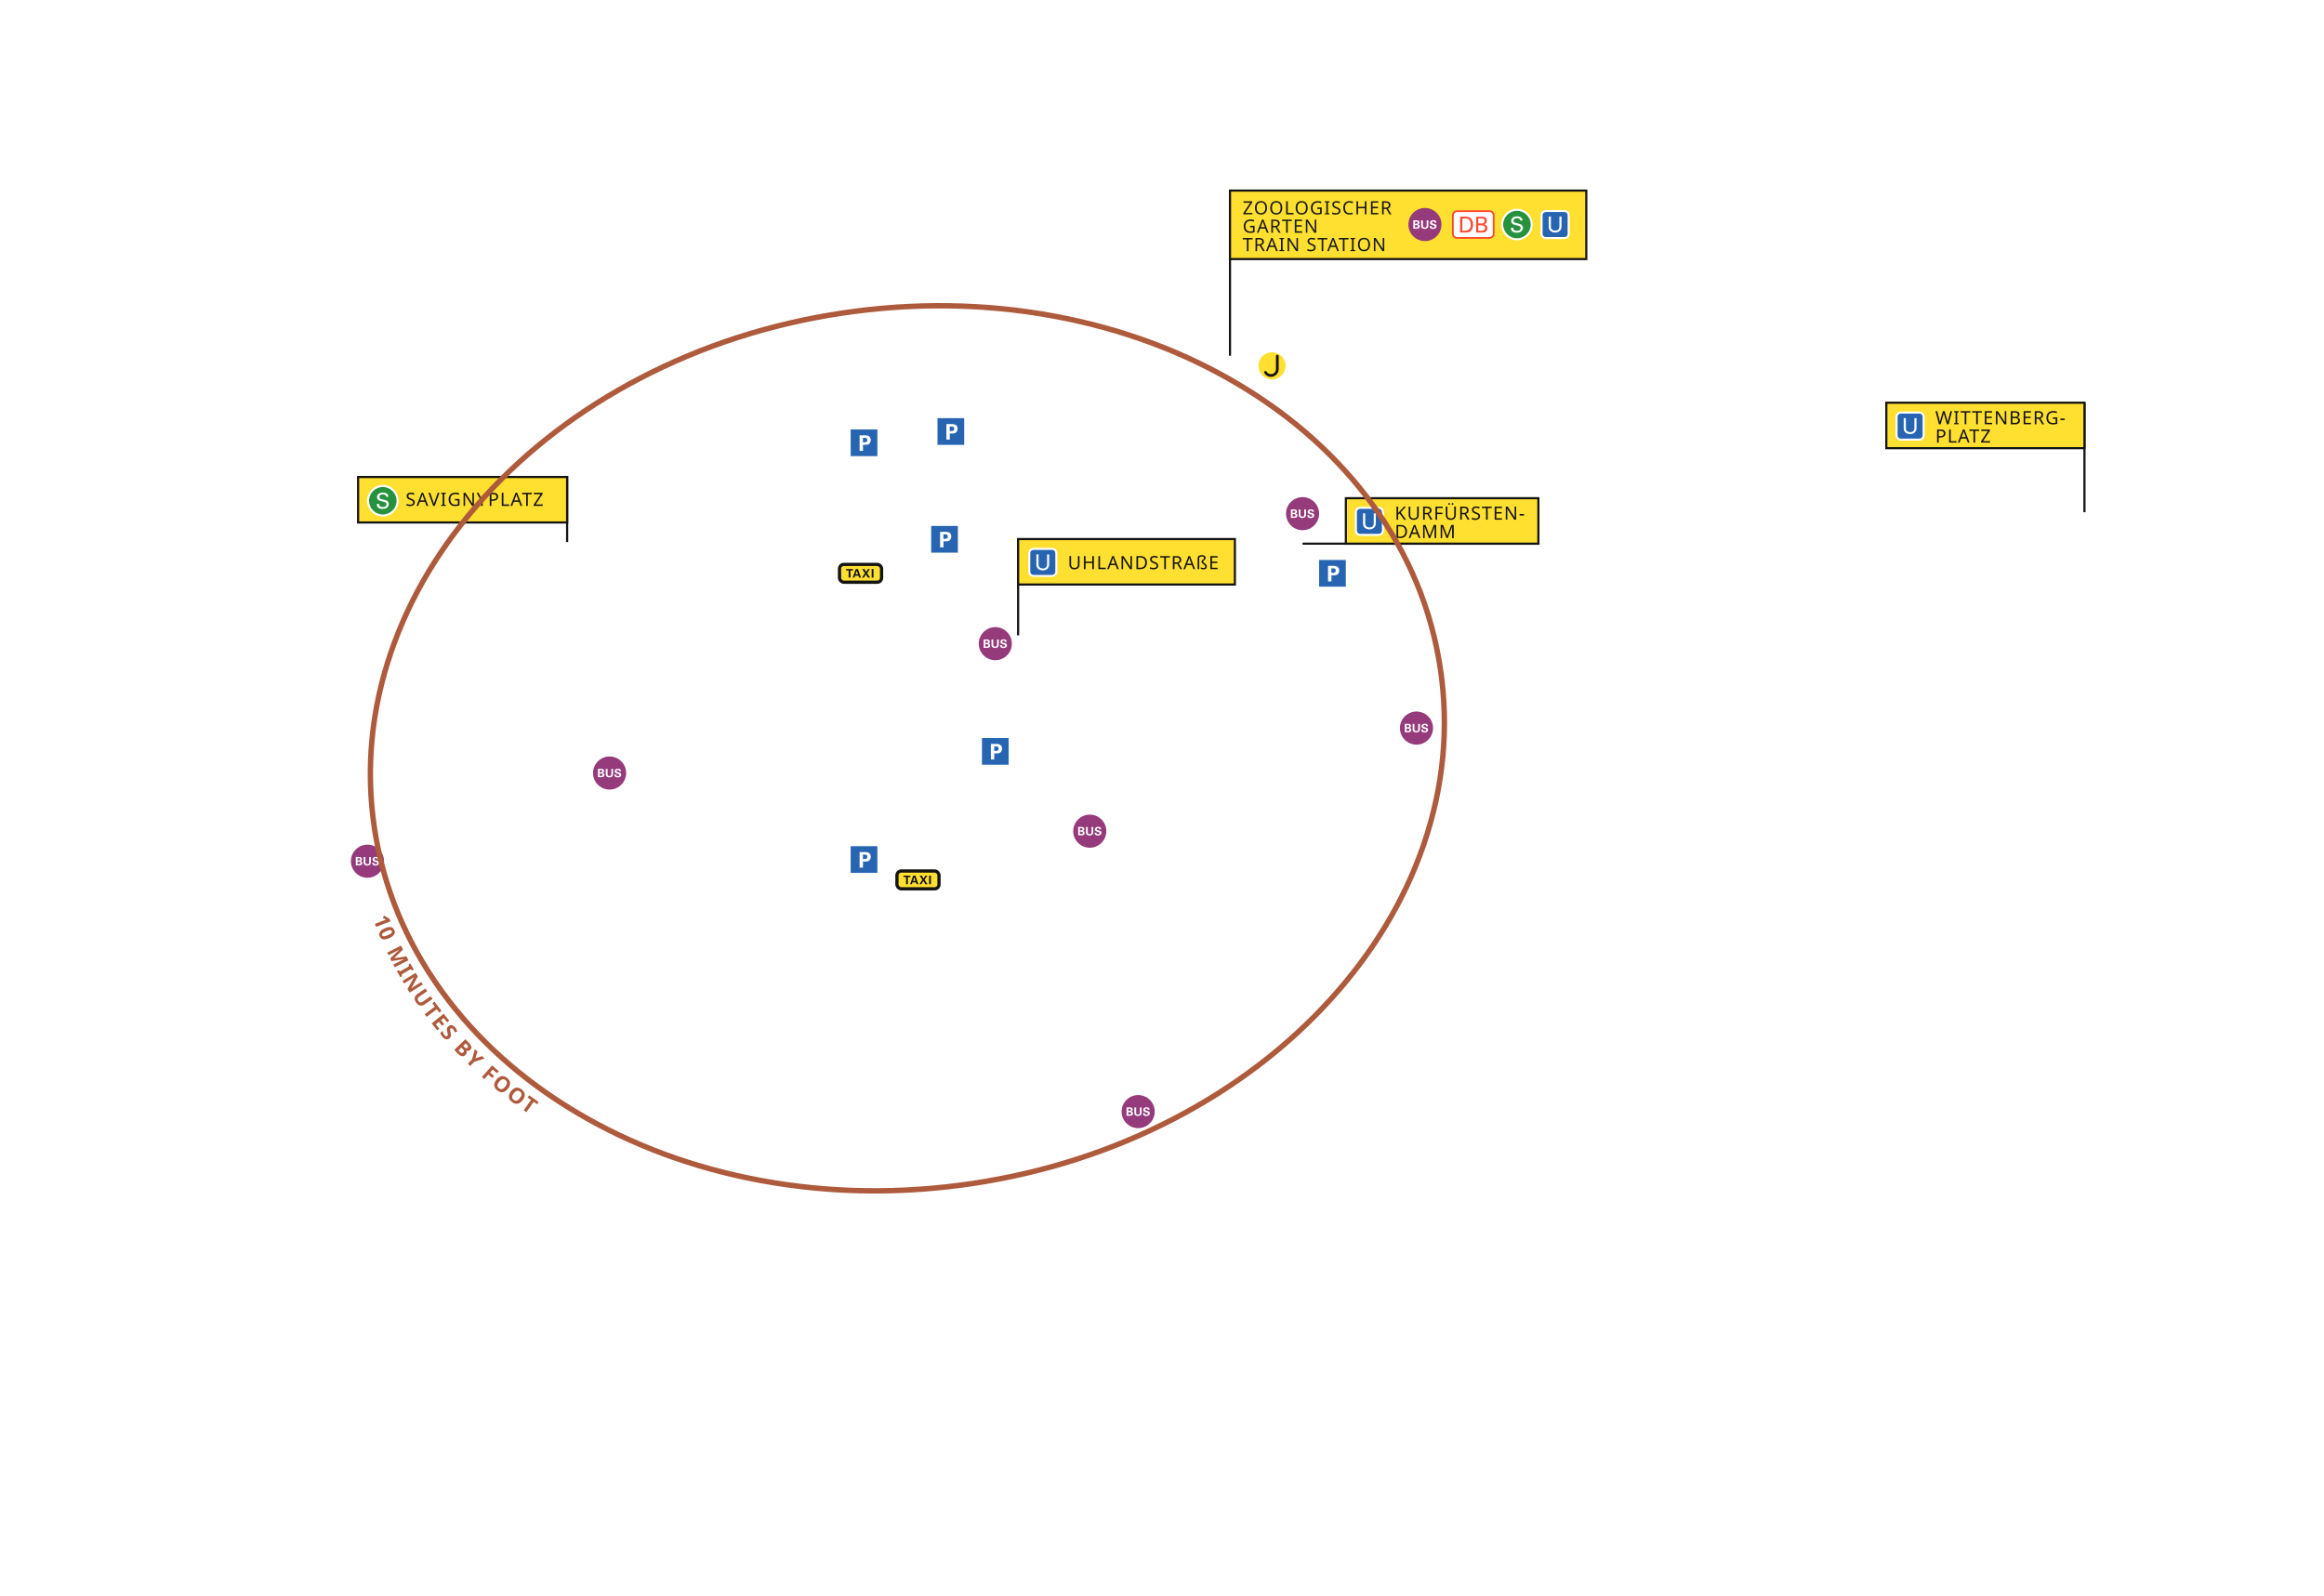 <?xml version="1.0" encoding="UTF-8"?>
<svg xmlns="http://www.w3.org/2000/svg" xmlns:xlink="http://www.w3.org/1999/xlink" viewBox="0 0 2153 1479">
  <defs>
    <style>
      .cls-1, .cls-2, .cls-3, .cls-4 {
        fill: none;
      }

      .cls-5 {
        mask: url(#mask);
      }

      .cls-6 {
        filter: url(#luminosity-noclip);
      }

      .cls-7 {
        fill: #953a7b;
      }

      .cls-8 {
        fill: url(#Unbenannter_Verlauf_4);
      }

      .cls-9 {
        fill: #1a1a18;
      }

      .cls-10 {
        fill: #ae5a3c;
      }

      .cls-2, .cls-3 {
        stroke-width: 2px;
      }

      .cls-2, .cls-3, .cls-4 {
        stroke: #141413;
      }

      .cls-2, .cls-4 {
        stroke-miterlimit: 10;
      }

      .cls-11 {
        fill: #ffdf30;
      }

      .cls-12 {
        fill: #141413;
      }

      .cls-13 {
        fill: #fff;
      }

      .cls-14 {
        fill: #141412;
      }

      .cls-15 {
        fill: #27923d;
      }

      .cls-4 {
        stroke-width: 3px;
      }

      .cls-16 {
        fill: #2765b3;
      }

      .cls-17 {
        fill: #ff4931;
      }
    </style>
    <filter id="luminosity-noclip" x="-249.13" y="-357.35" width="2171.63" height="2170.47" color-interpolation-filters="sRGB" filterUnits="userSpaceOnUse">
      <feFlood flood-color="#fff" result="bg"/>
      <feBlend in="SourceGraphic" in2="bg"/>
    </filter>
    <linearGradient id="Unbenannter_Verlauf_4" data-name="Unbenannter Verlauf 4" x1="987.12" y1="830.69" x2="988.12" y2="830.69" gradientTransform="translate(1018498.13 1210617.52) rotate(-90) scale(1225.08 -1225.08)" gradientUnits="userSpaceOnUse">
      <stop offset="0" stop-color="#fff"/>
      <stop offset="1" stop-color="#696969"/>
    </linearGradient>
    <mask id="mask" x="-249.13" y="-357.35" width="2171.63" height="2170.47" maskUnits="userSpaceOnUse">
      <g class="cls-6">
        <rect class="cls-8" x="64.11" y="-39.45" width="1545.16" height="1534.66" transform="translate(-272.25 717.78) rotate(-40.5)"/>
      </g>
    </mask>
  </defs>
  <g id="endformat">
    <rect class="cls-1" width="2153" height="1479"/>
  </g>
  <g id="OPNV_en" data-name="OPNV en">
    <g>
      <path class="cls-7" d="M1024.94,770.07c0-8.46-6.88-15.34-15.34-15.34s-15.34,6.88-15.34,15.34,6.88,15.33,15.34,15.33,15.34-6.88,15.34-15.33"/>
      <path class="cls-13" d="M1014.06,771.45c.01.76.03,2.68,3.02,2.68,2.16,0,3.33-1.13,3.33-2.54,0-1.52-1.33-1.89-2.68-2.21-1.12-.28-1.7-.41-1.7-1.13,0-.64.51-1.06,1.29-1.06,1.16,0,1.24.92,1.27,1.19h1.61c0-.26,0-.89-.44-1.45-.58-.73-1.54-.92-2.35-.92-2.17,0-3.09,1.13-3.09,2.42,0,1.35,1.01,1.9,2.87,2.36.99.24,1.48.36,1.48,1.05s-.57,1.09-1.48,1.09c-1.44,0-1.42-1.11-1.42-1.48h-1.7ZM1006.05,766.17v4.66c0,.72.02,1.33.4,1.92.73,1.18,2.16,1.35,2.94,1.35,1.58,0,3.42-.74,3.42-3.06v-4.86h-1.63v4.66c0,.79-.09,1.09-.25,1.33-.43.67-1.24.68-1.51.68-1.63,0-1.7-1.07-1.7-1.92v-4.74h-1.67ZM1000.4,770.53h.96c.8,0,1.8,0,1.8,1.11,0,1.05-.86,1.05-1.63,1.05h-1.14v-2.16ZM1000.4,767.35h1.14c.55,0,1.37,0,1.37.97s-.86,1.01-1.34,1.01h-1.17v-1.98ZM998.81,773.95h2.92c.3,0,1.36,0,1.97-.31.6-.3,1.14-.92,1.14-1.84,0-.82-.46-1.68-1.65-1.9v-.02c.45-.12.83-.46.89-.53.4-.37.45-.88.45-1.17,0-.45-.16-1.21-.87-1.66-.59-.37-1.47-.37-1.92-.37h-2.92v7.8Z"/>
      <path class="cls-7" d="M1069.76,1029.9c0-8.46-6.88-15.34-15.34-15.34s-15.34,6.88-15.34,15.34,6.88,15.33,15.34,15.33,15.34-6.88,15.34-15.33"/>
      <path class="cls-13" d="M1058.87,1031.29c.01.76.03,2.68,3.02,2.68,2.16,0,3.33-1.13,3.33-2.54,0-1.52-1.33-1.89-2.68-2.21-1.12-.28-1.7-.41-1.7-1.13,0-.64.51-1.06,1.29-1.06,1.16,0,1.24.92,1.27,1.19h1.61c0-.26,0-.89-.44-1.45-.58-.73-1.54-.92-2.35-.92-2.17,0-3.09,1.13-3.09,2.42,0,1.35,1.01,1.9,2.87,2.36.99.24,1.48.36,1.48,1.05s-.57,1.09-1.48,1.09c-1.44,0-1.42-1.11-1.42-1.48h-1.7ZM1050.87,1026.01v4.66c0,.72.02,1.33.4,1.92.73,1.18,2.16,1.35,2.94,1.35,1.58,0,3.42-.74,3.42-3.06v-4.86h-1.63v4.66c0,.79-.09,1.09-.25,1.33-.43.67-1.24.68-1.51.68-1.63,0-1.7-1.07-1.7-1.92v-4.74h-1.67ZM1045.22,1030.37h.96c.8,0,1.8,0,1.8,1.11,0,1.05-.86,1.05-1.63,1.05h-1.14v-2.16ZM1045.22,1027.18h1.14c.55,0,1.37,0,1.37.97s-.86,1.01-1.34,1.01h-1.17v-1.98ZM1043.62,1033.78h2.92c.3,0,1.36,0,1.97-.31.6-.3,1.14-.92,1.14-1.84,0-.82-.46-1.69-1.65-1.9v-.02c.45-.12.83-.46.89-.53.4-.37.45-.88.45-1.17,0-.45-.16-1.21-.87-1.66-.59-.37-1.47-.37-1.92-.37h-2.92v7.8Z"/>
      <rect class="cls-11" x="777.75" y="522.92" width="38.96" height="16.5" rx="4" ry="4"/>
      <rect class="cls-4" x="777.75" y="522.92" width="38.96" height="16.5" rx="4" ry="4"/>
    </g>
    <path class="cls-12" d="M807.53,535.16h1.7v-7.97h-1.7v7.97ZM798.71,527.21l2.61,3.84-2.79,4.11h1.82l1.9-2.99,1.77,2.99h2.09l-2.77-4.12,2.62-3.83h-1.82l-1.72,2.71-1.61-2.71h-2.1ZM792.6,532.16l1.18-3.39,1.1,3.39h-2.28ZM792.81,527.21l-2.87,7.95h1.63l.59-1.72h3.15l.57,1.72h1.72l-2.76-7.95h-2.02ZM786.18,535.16h1.71v-6.63h2.36v-1.32h-6.44v1.32h2.36v6.63Z"/>
    <rect class="cls-16" x="1222.05" y="518.8" width="24.74" height="24.74"/>
    <path class="cls-13" d="M1233.38,526.59h1.56c.88,0,2.54,0,2.54,1.96,0,2.2-1.86,2.2-2.86,2.2h-1.24v-4.16ZM1230.32,538.67h3.14v-5.62h2.1c.76,0,2.22,0,3.28-.68,1.14-.74,1.84-2.16,1.84-3.84,0-.74-.12-1.78-.88-2.7-1.2-1.44-2.94-1.58-5.02-1.58h-4.46v14.42Z"/>
    <rect class="cls-16" x="862.67" y="487.28" width="24.74" height="24.74"/>
    <path class="cls-13" d="M874,495.07h1.56c.88,0,2.54,0,2.54,1.96,0,2.2-1.86,2.2-2.86,2.2h-1.24v-4.16ZM870.94,507.15h3.14v-5.62h2.1c.76,0,2.22,0,3.28-.68,1.14-.74,1.84-2.16,1.84-3.84,0-.74-.12-1.78-.88-2.7-1.2-1.44-2.94-1.58-5.02-1.58h-4.46v14.42Z"/>
    <rect class="cls-16" x="909.71" y="683.79" width="24.74" height="24.74"/>
    <g>
      <path class="cls-13" d="M921.04,691.58h1.56c.88,0,2.54,0,2.54,1.96,0,2.2-1.86,2.2-2.86,2.2h-1.24v-4.16ZM917.98,703.66h3.14v-5.62h2.1c.76,0,2.22,0,3.28-.68,1.14-.74,1.84-2.16,1.84-3.84,0-.74-.12-1.78-.88-2.7-1.2-1.44-2.94-1.58-5.02-1.58h-4.46v14.42Z"/>
      <rect class="cls-11" x="830.95" y="806.97" width="38.96" height="16.5" rx="4" ry="4"/>
      <rect class="cls-4" x="830.95" y="806.97" width="38.96" height="16.5" rx="4" ry="4"/>
    </g>
    <path class="cls-12" d="M860.73,819.21h1.7v-7.97h-1.7v7.97ZM851.91,811.26l2.61,3.84-2.79,4.11h1.82l1.9-2.99,1.77,2.99h2.09l-2.77-4.12,2.62-3.83h-1.82l-1.72,2.71-1.61-2.71h-2.1ZM845.81,816.21l1.18-3.39,1.1,3.39h-2.28ZM846.02,811.26l-2.87,7.95h1.63l.59-1.72h3.15l.57,1.72h1.72l-2.76-7.95h-2.02ZM839.38,819.21h1.71v-6.63h2.36v-1.32h-6.44v1.32h2.36v6.63Z"/>
    <g>
      <path class="cls-7" d="M1327.59,674.57c0-8.46-6.88-15.34-15.34-15.34s-15.34,6.88-15.34,15.34,6.88,15.33,15.34,15.33,15.34-6.88,15.34-15.33"/>
      <path class="cls-13" d="M1316.7,675.95c.01.76.03,2.68,3.02,2.68,2.16,0,3.33-1.13,3.33-2.54,0-1.52-1.33-1.89-2.68-2.21-1.12-.28-1.7-.41-1.7-1.13,0-.64.51-1.06,1.29-1.06,1.16,0,1.24.92,1.27,1.19h1.61c0-.26,0-.89-.44-1.45-.58-.73-1.54-.92-2.35-.92-2.17,0-3.09,1.13-3.09,2.42,0,1.35,1.01,1.9,2.87,2.36.99.24,1.48.36,1.48,1.05s-.57,1.09-1.48,1.09c-1.44,0-1.42-1.11-1.42-1.48h-1.7ZM1308.7,670.67v4.66c0,.72.02,1.33.4,1.92.73,1.18,2.16,1.35,2.94,1.35,1.58,0,3.42-.74,3.42-3.06v-4.86h-1.63v4.66c0,.79-.09,1.09-.25,1.33-.43.67-1.24.68-1.51.68-1.63,0-1.7-1.07-1.7-1.92v-4.74h-1.67ZM1303.05,675.03h.96c.8,0,1.8,0,1.8,1.11,0,1.05-.86,1.05-1.63,1.05h-1.14v-2.16ZM1303.05,671.85h1.14c.55,0,1.37,0,1.37.97s-.86,1.01-1.34,1.01h-1.17v-1.98ZM1301.45,678.45h2.92c.3,0,1.36,0,1.97-.31.6-.3,1.14-.92,1.14-1.84,0-.82-.46-1.68-1.65-1.9v-.02c.45-.12.83-.46.89-.53.4-.37.45-.88.45-1.17,0-.45-.16-1.21-.87-1.66-.59-.37-1.47-.37-1.92-.37h-2.92v7.8Z"/>
      <path class="cls-7" d="M937.42,596.36c0-8.46-6.88-15.34-15.34-15.34s-15.34,6.88-15.34,15.34,6.88,15.33,15.34,15.33,15.34-6.88,15.34-15.33"/>
      <path class="cls-13" d="M926.53,597.74c.01.76.03,2.68,3.02,2.68,2.16,0,3.33-1.13,3.33-2.54,0-1.52-1.33-1.89-2.68-2.21-1.12-.28-1.7-.41-1.7-1.13,0-.64.51-1.06,1.29-1.06,1.16,0,1.24.92,1.27,1.19h1.61c0-.26,0-.89-.44-1.45-.58-.73-1.54-.92-2.35-.92-2.17,0-3.09,1.13-3.09,2.42,0,1.35,1.01,1.9,2.87,2.36.99.24,1.48.36,1.48,1.05s-.57,1.09-1.48,1.09c-1.44,0-1.42-1.11-1.42-1.48h-1.7ZM918.53,592.46v4.66c0,.72.02,1.33.4,1.92.73,1.18,2.16,1.35,2.94,1.35,1.58,0,3.42-.74,3.42-3.06v-4.86h-1.63v4.66c0,.79-.09,1.09-.25,1.33-.43.67-1.24.68-1.51.68-1.63,0-1.7-1.07-1.7-1.92v-4.74h-1.67ZM912.88,596.82h.96c.8,0,1.8,0,1.8,1.11,0,1.05-.86,1.05-1.63,1.05h-1.14v-2.16ZM912.88,593.64h1.14c.55,0,1.37,0,1.37.97s-.86,1.01-1.34,1.01h-1.17v-1.98ZM911.28,600.24h2.92c.3,0,1.36,0,1.97-.31.6-.3,1.14-.92,1.14-1.84,0-.82-.46-1.68-1.65-1.9v-.02c.45-.12.83-.46.89-.53.4-.37.45-.88.45-1.17,0-.45-.16-1.21-.87-1.66-.59-.37-1.47-.37-1.92-.37h-2.92v7.8Z"/>
      <path class="cls-7" d="M1222.05,475.9c0-8.46-6.88-15.34-15.34-15.34s-15.34,6.88-15.34,15.34,6.88,15.33,15.34,15.33,15.34-6.88,15.34-15.33"/>
      <path class="cls-13" d="M1211.16,477.29c.01.76.03,2.68,3.02,2.68,2.16,0,3.33-1.13,3.33-2.54,0-1.52-1.33-1.89-2.68-2.21-1.12-.28-1.7-.41-1.7-1.13,0-.64.51-1.06,1.29-1.06,1.16,0,1.24.92,1.27,1.19h1.61c0-.26,0-.89-.44-1.45-.58-.73-1.54-.92-2.35-.92-2.17,0-3.09,1.13-3.09,2.42,0,1.35,1.01,1.9,2.87,2.36.99.24,1.48.36,1.48,1.05s-.57,1.09-1.48,1.09c-1.44,0-1.42-1.11-1.42-1.48h-1.7ZM1203.15,472.01v4.66c0,.72.02,1.33.4,1.92.73,1.18,2.16,1.35,2.94,1.35,1.58,0,3.42-.74,3.42-3.06v-4.86h-1.63v4.66c0,.79-.09,1.09-.25,1.33-.43.67-1.24.68-1.51.68-1.63,0-1.7-1.07-1.7-1.92v-4.74h-1.67ZM1197.5,476.37h.96c.8,0,1.8,0,1.8,1.11,0,1.05-.86,1.05-1.63,1.05h-1.14v-2.16ZM1197.5,473.18h1.14c.55,0,1.37,0,1.37.97s-.86,1.01-1.34,1.01h-1.17v-1.98ZM1195.91,479.78h2.92c.3,0,1.36,0,1.97-.31.6-.3,1.14-.92,1.14-1.84,0-.82-.46-1.68-1.65-1.9v-.02c.45-.12.83-.46.89-.53.4-.37.45-.88.45-1.17,0-.45-.16-1.21-.87-1.66-.59-.37-1.47-.37-1.92-.37h-2.92v7.8Z"/>
      <path class="cls-7" d="M580.08,716.21c0-8.46-6.88-15.34-15.34-15.34s-15.34,6.88-15.34,15.34,6.88,15.33,15.34,15.33,15.34-6.88,15.34-15.33"/>
      <path class="cls-13" d="M569.19,717.59c.01.76.03,2.68,3.02,2.68,2.16,0,3.33-1.13,3.33-2.54,0-1.52-1.33-1.89-2.68-2.21-1.12-.28-1.7-.41-1.7-1.13,0-.64.51-1.06,1.29-1.06,1.16,0,1.24.92,1.27,1.19h1.61c0-.26,0-.89-.44-1.45-.58-.73-1.54-.92-2.35-.92-2.17,0-3.09,1.13-3.09,2.42,0,1.35,1.01,1.9,2.87,2.36.99.24,1.48.36,1.48,1.05s-.57,1.09-1.48,1.09c-1.44,0-1.42-1.11-1.42-1.48h-1.7ZM561.19,712.31v4.66c0,.72.02,1.33.4,1.92.73,1.18,2.16,1.35,2.94,1.35,1.58,0,3.42-.74,3.42-3.06v-4.86h-1.63v4.66c0,.79-.09,1.09-.25,1.33-.43.67-1.24.68-1.51.68-1.63,0-1.7-1.07-1.7-1.92v-4.74h-1.67ZM555.54,716.67h.96c.8,0,1.8,0,1.8,1.11,0,1.05-.86,1.05-1.63,1.05h-1.14v-2.16ZM555.54,713.48h1.14c.55,0,1.37,0,1.37.97s-.86,1.01-1.34,1.01h-1.17v-1.98ZM553.94,720.08h2.92c.3,0,1.36,0,1.97-.31.6-.3,1.14-.92,1.14-1.84,0-.82-.46-1.68-1.65-1.9v-.02c.45-.12.83-.46.89-.53.4-.37.45-.88.45-1.17,0-.45-.16-1.21-.87-1.66-.59-.37-1.47-.37-1.92-.37h-2.92v7.8Z"/>
      <path class="cls-7" d="M355.76,797.9c0-8.46-6.88-15.34-15.34-15.34s-15.34,6.88-15.34,15.34,6.88,15.33,15.34,15.33,15.34-6.88,15.34-15.33"/>
      <path class="cls-13" d="M344.87,799.29c.01.76.03,2.68,3.02,2.68,2.16,0,3.33-1.13,3.33-2.54,0-1.52-1.33-1.89-2.68-2.21-1.12-.28-1.7-.41-1.7-1.13,0-.64.51-1.06,1.29-1.06,1.16,0,1.24.92,1.27,1.19h1.61c0-.26,0-.89-.44-1.45-.58-.73-1.54-.92-2.35-.92-2.17,0-3.09,1.13-3.09,2.42,0,1.35,1.01,1.9,2.87,2.36.99.24,1.48.36,1.48,1.05s-.57,1.09-1.48,1.09c-1.44,0-1.41-1.11-1.41-1.48h-1.71ZM336.87,794.01v4.66c0,.72.02,1.33.4,1.92.73,1.18,2.16,1.35,2.94,1.35,1.58,0,3.42-.74,3.42-3.06v-4.86h-1.63v4.66c0,.79-.09,1.09-.25,1.33-.43.67-1.24.68-1.51.68-1.63,0-1.7-1.07-1.7-1.92v-4.74h-1.67ZM331.22,798.37h.96c.8,0,1.8,0,1.8,1.11,0,1.05-.86,1.05-1.63,1.05h-1.14v-2.16ZM331.22,795.18h1.14c.55,0,1.37,0,1.37.97s-.86,1.01-1.34,1.01h-1.17v-1.98ZM329.62,801.78h2.91c.3,0,1.36,0,1.97-.31.6-.3,1.14-.92,1.14-1.84,0-.82-.46-1.68-1.65-1.9v-.02c.45-.12.83-.46.88-.53.4-.37.45-.88.45-1.17,0-.45-.16-1.21-.87-1.66-.59-.37-1.47-.37-1.92-.37h-2.91v7.8Z"/>
    </g>
    <line class="cls-3" x1="1139.49" y1="176.57" x2="1139.49" y2="329.57"/>
    <rect class="cls-11" x="1139.49" y="176.57" width="330.09" height="63.46"/>
    <rect class="cls-2" x="1139.49" y="176.57" width="330.09" height="63.46"/>
    <path class="cls-7" d="M1335.43,208.03c0-8.46-6.88-15.34-15.34-15.34s-15.34,6.88-15.34,15.34,6.88,15.33,15.34,15.33,15.34-6.88,15.34-15.33"/>
    <path class="cls-13" d="M1324.54,209.41c.01.76.03,2.68,3.02,2.68,2.16,0,3.33-1.13,3.33-2.54,0-1.52-1.33-1.89-2.68-2.21-1.12-.28-1.7-.41-1.7-1.13,0-.64.51-1.06,1.29-1.06,1.16,0,1.24.92,1.27,1.19h1.61c0-.26,0-.89-.44-1.45-.58-.73-1.54-.92-2.35-.92-2.17,0-3.09,1.13-3.09,2.42,0,1.35,1.01,1.9,2.87,2.37.99.24,1.48.36,1.48,1.05s-.57,1.09-1.48,1.09c-1.44,0-1.42-1.11-1.42-1.48h-1.7ZM1316.54,204.13v4.66c0,.72.02,1.33.4,1.92.73,1.18,2.16,1.35,2.94,1.35,1.58,0,3.42-.74,3.42-3.06v-4.86h-1.63v4.66c0,.79-.09,1.09-.25,1.33-.43.67-1.24.68-1.51.68-1.63,0-1.7-1.07-1.7-1.92v-4.74h-1.67ZM1310.89,208.49h.96c.8,0,1.8,0,1.8,1.11,0,1.05-.86,1.05-1.63,1.05h-1.14v-2.16ZM1310.89,205.31h1.14c.55,0,1.37,0,1.37.97s-.86,1.01-1.34,1.01h-1.17v-1.98ZM1309.29,211.91h2.92c.3,0,1.36,0,1.97-.31.6-.3,1.14-.92,1.14-1.83,0-.82-.46-1.69-1.65-1.9v-.02c.45-.12.83-.46.89-.53.4-.37.45-.88.45-1.17,0-.45-.16-1.21-.87-1.66-.59-.37-1.47-.37-1.92-.37h-2.92v7.8Z"/>
    <path class="cls-15" d="M1405.33,221.63c7.51,0,13.6-6.09,13.6-13.6s-6.09-13.6-13.6-13.6-13.6,6.09-13.6,13.6,6.09,13.6,13.6,13.6"/>
    <path class="cls-13" d="M1405.33,220.77c-7.02,0-12.74-5.71-12.74-12.73s5.71-12.74,12.74-12.74,12.74,5.71,12.74,12.74-5.72,12.73-12.74,12.73M1405.33,193.41c-8.06,0-14.62,6.56-14.62,14.62s6.56,14.62,14.62,14.62,14.62-6.56,14.62-14.62-6.56-14.62-14.62-14.62"/>
    <path class="cls-13" d="M1409.42,208.18c-.84-.56-1.23-.64-4.69-1.53-1.77-.42-2.61-.86-2.61-2.15,0-1.45,1.21-2.35,3.22-2.35,1.43,0,2.96.4,3.06,2.21h2.09c-.04-.6-.08-1.59-.88-2.47-1.17-1.26-3.12-1.43-4.09-1.43-2.74,0-5.53,1.29-5.53,4.24,0,.96.32,2.05,1.51,2.85.74.51,1.73.74,3.94,1.29,2.03.5,3.34.82,3.34,2.45,0,.72-.38,2.59-3.4,2.59-3.34,0-3.46-1.87-3.5-2.87h-2.09c0,.7.02,1.87.84,2.93,1.14,1.47,3.4,1.65,4.5,1.65,3.72,0,5.73-1.95,5.73-4.52,0-.6-.1-2.01-1.44-2.9"/>
    <path class="cls-16" d="M1432.75,195.66h15.91c2.44,0,4.42,1.98,4.42,4.42v15.91c0,2.44-1.98,4.42-4.42,4.42h-15.91c-2.44,0-4.42-1.98-4.42-4.42v-15.91c0-2.44,1.98-4.42,4.42-4.42Z"/>
    <path class="cls-13" d="M1452.3,216.5c0,3.01-2.82,3.13-3.13,3.13h-16.94c-3.01,0-3.13-2.82-3.13-3.13v-16.94c0-3,2.79-3.13,3.13-3.13h16.93c3.01,0,3.13,2.82,3.13,3.13v16.94ZM1449.17,194.55h-16.94c-1.74,0-5.01,1.05-5.01,5.01v16.94c0,1.74,1.05,5.02,5.01,5.02h16.94c1.74,0,5.02-1.05,5.02-5.02v-16.94c0-1.73-1.05-5.01-5.02-5.01"/>
    <path class="cls-13" d="M1444.68,209.53c0,1.05,0,4.12-3.93,4.12-1,0-2.41-.22-3.32-1.43-.31-.42-.65-1.07-.65-2.62v-8.99h-2.01v8.85c0,2.17.41,3.02.84,3.66,1.35,1.93,3.77,2.31,5.13,2.31,1.05,0,3.26-.22,4.69-2.01,1.16-1.45,1.19-3.08,1.19-3.86v-8.95h-1.95v8.91Z"/>
    <path class="cls-13" d="M1350.68,195.66h28.65c2.44,0,4.42,1.98,4.42,4.42v15.91c0,2.44-1.98,4.42-4.42,4.42h-28.66c-2.44,0-4.42-1.98-4.42-4.42v-15.91c0-2.44,1.98-4.42,4.42-4.42Z"/>
    <path class="cls-17" d="M1379.97,194.83h-30.19c-2.54,0-4.61,2.07-4.61,4.61v17.18c0,2.53,2.07,4.61,4.61,4.61h30.19c2.53,0,4.61-2.08,4.61-4.61v-17.18c0-2.54-2.08-4.61-4.61-4.61M1379.97,196.46c1.65,0,2.98,1.34,2.98,2.98v17.18c0,1.65-1.34,2.98-2.98,2.98h-30.19c-1.65,0-2.99-1.34-2.99-2.98v-17.18c0-1.64,1.34-2.98,2.99-2.98h30.19Z"/>
    <path class="cls-17" d="M1369.51,206.97h2.85c.69,0,3.05.01,3.06-2.3,0-2.22-1.84-2.23-2.96-2.23h-2.93s-.01,4.53-.01,4.53ZM1369.49,213.81h3.48c1.6.01,2.89-.84,2.89-2.53,0-1.46-1.01-2.54-2.8-2.55h-3.56s-.01,5.08-.01,5.08ZM1367.55,200.75l5.25.02c1.79,0,2.79.19,3.7,1.09.63.61,1.04,1.47,1.03,2.63,0,2.42-1.78,3.05-2.49,3.31.85.25,2.93.86,2.92,3.67,0,2-1.29,3.01-1.78,3.34-1.02.67-2.16.67-3.32.66l-5.35-.02.04-14.69Z"/>
    <path class="cls-17" d="M1354.75,213.75h1.99c1.41,0,2.87-.07,3.85-.8,1.88-1.4,1.94-3.8,1.94-4.66,0-.55-.03-3.06-1.41-4.58-.93-1.04-2.11-1.29-3.9-1.29h-2.44s-.03,11.33-.03,11.33ZM1352.75,200.72h4.25c1.97.02,4.3.02,5.92,1.94,1.29,1.53,1.8,3.55,1.79,5.57,0,3.17-1.33,5.12-2.46,6.02-1.45,1.19-3.26,1.19-5.41,1.18h-4.14s.04-14.7.04-14.7Z"/>
    <line class="cls-3" x1="1931.08" y1="373.11" x2="1931.08" y2="474.55"/>
    <rect class="cls-11" x="1747.53" y="373.11" width="183.55" height="42.13"/>
    <rect class="cls-2" x="1747.53" y="373.11" width="183.55" height="42.13"/>
    <g>
      <path class="cls-12" d="M1843.68,408.71h-6.56l6.39-9.62v-1.16h-8.04v1.36h6.19l-6.39,9.62v1.16h8.41v-1.36ZM1829.8,399.28h3.77v-1.34h-9.09v1.34h3.79v10.79h1.53v-10.79ZM1821.13,404.96h-3.84l1.38-3.67c.04-.14.1-.3.16-.49s.12-.4.19-.64c.06-.23.12-.46.18-.69.05.14.1.33.18.59.07.26.15.5.23.74.08.24.14.4.17.49l1.36,3.67ZM1824.64,410.07l-4.73-12.19h-1.38l-4.74,12.19h1.55l1.45-3.76h4.81l1.46,3.76h1.58ZM1812.51,410.07v-1.36h-5.3v-10.78h-1.53v12.14h6.83ZM1799.99,399.82c.5.39.75.97.75,1.75,0,.59-.12,1.07-.37,1.43-.25.36-.63.63-1.14.79-.51.17-1.15.25-1.92.25h-1.22v-4.79h1.55c1.08,0,1.86.19,2.36.58M1794.55,397.94v12.14h1.53v-4.73h1.39c.91,0,1.67-.1,2.29-.31.62-.21,1.12-.49,1.5-.86s.64-.77.81-1.23c.17-.46.25-.94.25-1.44,0-1.13-.36-2.01-1.09-2.63-.72-.62-1.88-.94-3.47-.94h-3.21Z"/>
      <path class="cls-12" d="M1912.83,387.85h-4.11v1.33h4.11v-1.33ZM1901.73,388.02h2.67v3.6c-.31.08-.65.15-1.02.2s-.83.09-1.36.09c-1.09,0-1.97-.21-2.64-.62-.67-.41-1.16-.99-1.47-1.73-.31-.74-.47-1.59-.47-2.56s.18-1.88.54-2.61c.36-.73.89-1.29,1.58-1.69.69-.4,1.52-.59,2.48-.59.58,0,1.14.07,1.68.2.54.14,1.02.3,1.45.49l.58-1.33c-.52-.23-1.09-.4-1.69-.53-.61-.12-1.25-.19-1.93-.19-1.33,0-2.46.26-3.39.77-.93.52-1.65,1.24-2.15,2.17s-.75,2.03-.75,3.3.22,2.39.67,3.32c.45.94,1.1,1.66,1.96,2.16.86.5,1.92.76,3.18.76.85,0,1.61-.05,2.28-.15.67-.1,1.33-.26,1.99-.48v-5.95h-4.2v1.36ZM1889.95,382.48c.43.15.75.38.96.7.21.32.31.74.31,1.28,0,.76-.23,1.33-.68,1.73-.45.39-1.17.59-2.16.59h-1.82v-4.51h1.73c.67,0,1.22.07,1.65.22M1885.04,380.94v12.14h1.53v-5.01h2.41l2.94,5.01h1.79l-3.33-5.44c.41-.15.8-.35,1.17-.6.37-.26.67-.6.91-1.03.24-.43.36-.97.36-1.61,0-.77-.16-1.41-.48-1.92-.32-.51-.8-.89-1.45-1.15-.65-.26-1.48-.38-2.49-.38h-3.35ZM1881.52,391.73h-5.25v-4.34h4.95v-1.33h-4.95v-3.79h5.25v-1.34h-6.78v12.14h6.78v-1.34ZM1866.69,387.38c.75,0,1.34.09,1.78.26.44.18.75.42.94.74.19.32.28.69.28,1.12,0,.68-.21,1.23-.63,1.65-.42.42-1.17.63-2.24.63h-2.45v-4.4h2.33ZM1864.36,386.1v-3.86h2.01c1.03,0,1.78.14,2.25.43.47.29.7.77.7,1.44s-.19,1.15-.58,1.49c-.39.33-1.1.5-2.14.5h-2.24ZM1862.83,380.94v12.14h4.27c.87,0,1.62-.13,2.25-.4.63-.27,1.11-.66,1.45-1.17.34-.51.51-1.14.51-1.88,0-.64-.12-1.15-.36-1.55-.24-.4-.56-.7-.98-.92-.41-.22-.88-.36-1.39-.44v-.09c.5-.09.92-.26,1.27-.5.35-.24.61-.55.78-.92.18-.37.26-.79.26-1.27,0-1.11-.39-1.89-1.16-2.34-.78-.45-1.92-.67-3.44-.67h-3.47ZM1858.69,380.94h-1.43v6.85c0,.36,0,.76.02,1.19s.03.83.05,1.19c.02.36.03.64.04.82h-.07l-6.48-10.05h-1.77v12.14h1.41v-6.78c0-.42,0-.83-.03-1.23-.02-.4-.03-.78-.05-1.14-.02-.36-.04-.67-.06-.93h.07l6.49,10.08h1.79v-12.14ZM1845.54,391.73h-5.25v-4.34h4.95v-1.33h-4.95v-3.79h5.25v-1.34h-6.78v12.14h6.78v-1.34ZM1832.3,382.28h3.77v-1.34h-9.09v1.34h3.79v10.79h1.53v-10.79ZM1821.66,382.28h3.77v-1.34h-9.1v1.34h3.79v10.79h1.53v-10.79ZM1814.62,392.19l-1.43-.32v-9.71l1.43-.34v-.88h-4.39v.88l1.43.34v9.71l-1.43.32v.88h4.39v-.88ZM1806.89,380.94l-1.87,7.4c-.09.35-.18.7-.25,1.04s-.15.67-.2.98c-.06.31-.1.61-.14.89-.03-.19-.07-.41-.11-.64-.04-.23-.09-.47-.15-.72-.06-.25-.12-.51-.19-.77-.07-.27-.14-.53-.22-.79l-2.23-7.38h-1.58l-2.14,7.33c-.07.25-.14.5-.2.77-.07.26-.13.52-.19.77s-.1.5-.15.74c-.04.24-.08.47-.11.7-.03-.21-.07-.44-.1-.66-.03-.23-.08-.46-.13-.71-.05-.24-.11-.49-.16-.75-.06-.26-.12-.51-.19-.77l-1.89-7.41h-1.6l3.21,12.14h1.55l2.3-7.9c.08-.26.15-.52.21-.77.06-.26.12-.49.18-.72.06-.23.1-.42.13-.59.03-.17.05-.29.06-.37.01.08.04.2.08.37.04.16.09.36.14.59.06.23.12.46.19.71.07.25.14.49.2.73l2.36,7.96h1.55l3.23-12.14h-1.6Z"/>
      <path class="cls-16" d="M1761.61,382.39h15.91c2.44,0,4.42,1.98,4.42,4.42v15.91c0,2.44-1.98,4.42-4.42,4.42h-15.91c-2.44,0-4.42-1.98-4.42-4.42v-15.91c0-2.44,1.98-4.42,4.42-4.42Z"/>
      <path class="cls-13" d="M1781.16,403.23c0,3.01-2.82,3.13-3.13,3.13h-16.94c-3.01,0-3.13-2.82-3.13-3.13v-16.94c0-3,2.79-3.13,3.13-3.13h16.93c3.01,0,3.13,2.82,3.13,3.13v16.94ZM1778.03,381.29h-16.94c-1.74,0-5.01,1.05-5.01,5.01v16.94c0,1.74,1.05,5.02,5.01,5.02h16.94c1.74,0,5.01-1.05,5.01-5.02v-16.94c0-1.73-1.05-5.01-5.01-5.01"/>
      <path class="cls-13" d="M1773.54,396.27c0,1.05,0,4.12-3.93,4.12-1,0-2.41-.22-3.32-1.43-.31-.42-.65-1.07-.65-2.62v-8.99h-2.01v8.85c0,2.17.41,3.02.84,3.66,1.35,1.93,3.76,2.31,5.13,2.31,1.05,0,3.26-.22,4.69-2.01,1.16-1.45,1.19-3.08,1.19-3.86v-8.95h-1.95v8.91Z"/>
    </g>
    <line class="cls-3" x1="943.21" y1="499.43" x2="943.21" y2="588.66"/>
    <rect class="cls-11" x="943.21" y="499.43" width="200.82" height="42.13"/>
    <rect class="cls-2" x="943.21" y="499.43" width="200.82" height="42.13"/>
    <g>
      <path class="cls-12" d="M1128.06,526h-5.25v-4.33h4.95v-1.33h-4.95v-3.79h5.25v-1.34h-6.78v12.14h6.78v-1.34ZM1116.47,515.45c-.31-.37-.73-.65-1.28-.83-.55-.19-1.19-.28-1.93-.28s-1.35.1-1.92.3c-.57.2-1.01.52-1.34.97-.33.45-.49,1.05-.49,1.81v9.93h1.5v-9.93c0-.49.1-.86.31-1.12.21-.26.49-.45.83-.55.35-.11.72-.16,1.11-.16.63,0,1.15.11,1.56.32.4.21.6.56.6,1.04,0,.31-.08.57-.23.78-.15.22-.35.41-.58.6-.23.18-.46.37-.7.55-.23.19-.43.4-.58.65s-.23.55-.23.9c0,.29.06.57.17.82.11.25.3.5.57.74.27.24.64.52,1.11.82.41.26.73.49.96.7.23.2.4.41.49.62.1.21.15.45.15.72,0,.45-.14.81-.41,1.07-.27.26-.72.39-1.34.39-.29,0-.59-.03-.89-.1-.3-.07-.58-.16-.84-.27-.26-.11-.49-.23-.68-.34v1.34c.29.18.65.32,1.05.43.41.1.88.15,1.41.15.62,0,1.17-.1,1.65-.29.48-.19.85-.49,1.11-.9.27-.41.4-.93.4-1.58,0-.45-.08-.84-.24-1.17-.16-.33-.39-.63-.68-.9-.3-.27-.65-.54-1.05-.82-.42-.28-.74-.51-.95-.67-.22-.17-.36-.31-.43-.43-.07-.12-.11-.26-.11-.41,0-.2.08-.39.24-.57.16-.18.36-.35.59-.54.24-.18.48-.38.71-.6.24-.22.44-.48.6-.77.16-.29.24-.63.24-1.01,0-.57-.15-1.03-.46-1.4M1103.68,522.23h-3.84l1.38-3.67c.05-.14.1-.3.16-.49.06-.19.12-.41.19-.64.06-.23.12-.46.18-.69.05.14.11.33.18.59.07.26.15.5.23.74.08.24.14.4.17.49l1.36,3.67ZM1107.18,527.34l-4.73-12.19h-1.38l-4.74,12.19h1.55l1.44-3.76h4.81l1.46,3.76h1.58ZM1091.48,516.75c.43.15.75.38.96.7.21.32.31.74.31,1.27,0,.76-.23,1.34-.68,1.73-.45.39-1.17.59-2.16.59h-1.82v-4.51h1.73c.67,0,1.22.07,1.65.22M1086.56,515.2v12.14h1.53v-5.02h2.41l2.94,5.02h1.78l-3.33-5.44c.41-.15.8-.35,1.16-.6.37-.25.67-.6.91-1.03.24-.43.36-.97.36-1.61,0-.77-.16-1.41-.48-1.92-.32-.51-.8-.89-1.45-1.15-.65-.26-1.48-.38-2.49-.38h-3.35ZM1080.1,516.55h3.77v-1.34h-9.09v1.34h3.79v10.79h1.53v-10.79ZM1072.58,522.51c-.26-.42-.63-.78-1.12-1.08-.49-.3-1.1-.58-1.81-.84-.66-.25-1.18-.48-1.56-.7-.39-.22-.66-.46-.83-.73-.17-.27-.26-.61-.26-1.02,0-.35.08-.66.26-.93.17-.27.43-.47.77-.62.34-.15.77-.22,1.28-.22s1.05.06,1.54.19.95.28,1.37.46l.48-1.31c-.45-.2-.96-.37-1.51-.49-.56-.12-1.17-.19-1.84-.19-.76,0-1.43.12-2.01.37-.58.25-1.04.6-1.37,1.06-.33.46-.49,1.01-.49,1.66,0,.48.06.89.2,1.26.13.36.32.69.59.97s.59.54.98.76.85.43,1.37.62c.74.26,1.31.51,1.73.74.41.23.7.48.88.76.17.27.26.61.26,1s-.1.74-.31,1.04c-.2.29-.51.52-.92.68s-.91.24-1.51.24c-.65,0-1.27-.07-1.88-.22-.61-.15-1.11-.31-1.52-.49v1.46c.26.12.56.23.9.31.34.09.72.15,1.13.2.41.04.85.07,1.3.07.88,0,1.65-.14,2.3-.41.65-.27,1.15-.66,1.5-1.16.35-.51.53-1.12.53-1.85,0-.64-.13-1.16-.38-1.58M1059.7,524.82c-.82.81-2.05,1.21-3.7,1.21h-1.65v-9.52h1.99c.98,0,1.81.17,2.49.5.68.34,1.21.85,1.56,1.54s.54,1.58.54,2.65c0,1.6-.41,2.8-1.23,3.61M1061.81,517.88c-.49-.88-1.18-1.54-2.07-2s-1.95-.68-3.18-.68h-3.74v12.14h3.38c1.34,0,2.48-.23,3.42-.7.94-.46,1.66-1.16,2.17-2.07.5-.92.76-2.06.76-3.42s-.24-2.39-.73-3.27M1048.67,515.2h-1.43v6.85c0,.36,0,.76.03,1.19.02.43.03.83.05,1.19.02.36.03.64.04.82h-.07l-6.48-10.05h-1.77v12.14h1.41v-6.78c0-.42,0-.83-.03-1.23-.02-.4-.03-.78-.05-1.14s-.04-.67-.06-.93h.07l6.49,10.08h1.78v-12.14ZM1033.03,522.23h-3.84l1.38-3.67c.05-.14.1-.3.16-.49s.12-.41.19-.64c.06-.23.12-.46.18-.69.04.14.1.33.18.59s.15.5.23.74c.08.24.14.4.17.49l1.36,3.67ZM1036.53,527.34l-4.73-12.19h-1.38l-4.74,12.19h1.55l1.44-3.76h4.81l1.46,3.76h1.58ZM1024.41,527.34v-1.36h-5.3v-10.78h-1.53v12.14h6.83ZM1013.41,515.2h-1.53v5.13h-6.22v-5.13h-1.53v12.14h1.53v-5.66h6.22v5.66h1.53v-12.14ZM1000.09,515.2h-1.51v7.85c0,.61-.11,1.15-.32,1.62-.21.47-.55.84-1.01,1.1-.46.27-1.06.4-1.79.4-1.07,0-1.86-.27-2.39-.82s-.79-1.31-.79-2.3v-7.87h-1.53v7.82c0,1.35.39,2.43,1.18,3.26.79.82,1.93,1.23,3.44,1.23,1.08,0,1.96-.2,2.66-.59.7-.39,1.22-.92,1.56-1.6.34-.68.51-1.43.51-2.27v-7.85Z"/>
      <path class="cls-16" d="M958.12,508.69h15.91c2.44,0,4.42,1.98,4.42,4.42v15.91c0,2.44-1.98,4.42-4.42,4.42h-15.91c-2.44,0-4.42-1.98-4.42-4.42v-15.91c0-2.44,1.98-4.42,4.42-4.42Z"/>
      <path class="cls-13" d="M977.67,529.53c0,3.01-2.82,3.13-3.13,3.13h-16.94c-3.01,0-3.13-2.82-3.13-3.13v-16.93c0-3,2.79-3.13,3.13-3.13h16.93c3.01,0,3.13,2.82,3.13,3.13v16.93ZM974.54,507.58h-16.94c-1.74,0-5.01,1.05-5.01,5.01v16.93c0,1.74,1.05,5.01,5.01,5.01h16.94c1.74,0,5.02-1.05,5.02-5.01v-16.93c0-1.73-1.05-5.01-5.02-5.01"/>
      <path class="cls-13" d="M970.04,522.56c0,1.05,0,4.12-3.93,4.12-1,0-2.41-.22-3.32-1.43-.31-.42-.65-1.07-.65-2.62v-8.99h-2.01v8.85c0,2.17.41,3.01.84,3.66,1.35,1.93,3.77,2.31,5.13,2.31,1.05,0,3.26-.22,4.69-2.01,1.16-1.45,1.19-3.08,1.19-3.86v-8.95h-1.95v8.91Z"/>
    </g>
    <rect class="cls-16" x="788.08" y="783.97" width="24.74" height="24.74"/>
    <path class="cls-13" d="M799.41,791.76h1.56c.88,0,2.54,0,2.54,1.96,0,2.2-1.86,2.2-2.86,2.2h-1.24v-4.16ZM796.35,803.84h3.14v-5.62h2.1c.76,0,2.22,0,3.28-.68,1.14-.74,1.84-2.16,1.84-3.84,0-.74-.12-1.78-.88-2.7-1.2-1.44-2.94-1.58-5.02-1.58h-4.46v14.42Z"/>
    <rect class="cls-16" x="788.08" y="397.86" width="24.74" height="24.74"/>
    <path class="cls-13" d="M799.41,405.66h1.56c.88,0,2.54,0,2.54,1.96,0,2.2-1.86,2.2-2.86,2.2h-1.24v-4.16ZM796.35,417.74h3.14v-5.62h2.1c.76,0,2.22,0,3.28-.68,1.14-.74,1.84-2.16,1.84-3.84,0-.74-.12-1.78-.88-2.7-1.2-1.44-2.94-1.58-5.02-1.58h-4.46v14.42Z"/>
    <rect class="cls-16" x="868.51" y="387.41" width="24.74" height="24.74"/>
    <path class="cls-13" d="M879.84,395.2h1.56c.88,0,2.54,0,2.54,1.96,0,2.2-1.86,2.2-2.86,2.2h-1.24v-4.16ZM876.78,407.28h3.14v-5.62h2.1c.76,0,2.22,0,3.28-.68,1.14-.74,1.84-2.16,1.84-3.84,0-.74-.12-1.78-.88-2.7-1.2-1.44-2.94-1.58-5.02-1.58h-4.46v14.42Z"/>
    <line class="cls-3" x1="525.4" y1="502.21" x2="525.4" y2="440.93"/>
    <rect class="cls-11" x="331.75" y="441.93" width="193.65" height="42.13"/>
    <rect class="cls-2" x="331.75" y="441.93" width="193.65" height="42.13"/>
    <g>
      <path class="cls-12" d="M502.84,467.34h-6.56l6.39-9.62v-1.16h-8.04v1.36h6.19l-6.39,9.62v1.16h8.41v-1.36ZM488.97,457.91h3.77v-1.34h-9.09v1.34h3.79v10.79h1.53v-10.79ZM480.3,463.59h-3.84l1.38-3.67c.05-.14.1-.3.16-.49s.12-.41.19-.64c.06-.23.12-.46.18-.69.04.14.1.33.18.59.07.26.15.5.23.74.08.24.14.4.17.49l1.36,3.67ZM483.8,468.7l-4.73-12.19h-1.38l-4.74,12.19h1.55l1.45-3.76h4.81l1.46,3.76h1.58ZM471.68,468.7v-1.36h-5.3v-10.78h-1.53v12.14h6.83ZM459.15,458.45c.5.38.75.97.75,1.75,0,.59-.12,1.07-.37,1.43-.25.36-.63.63-1.14.79-.51.16-1.15.25-1.92.25h-1.22v-4.79h1.55c1.08,0,1.86.19,2.36.58M453.71,456.57v12.14h1.53v-4.73h1.39c.91,0,1.67-.1,2.29-.31.62-.21,1.12-.5,1.5-.86.37-.36.64-.77.81-1.23.16-.46.25-.94.25-1.44,0-1.13-.36-2.01-1.09-2.64-.73-.62-1.88-.93-3.47-.93h-3.21ZM443.26,456.57h-1.67l4.05,7.5v4.64h1.53v-4.71l4.05-7.43h-1.65l-3.16,5.97-3.15-5.97ZM439.09,456.57h-1.43v6.85c0,.36,0,.76.03,1.19.02.43.03.83.05,1.19.02.36.03.64.04.82h-.07l-6.48-10.05h-1.77v12.14h1.41v-6.78c0-.42,0-.83-.03-1.23-.02-.4-.03-.78-.05-1.14-.02-.36-.04-.67-.06-.93h.07l6.49,10.08h1.78v-12.14ZM421.51,463.65h2.67v3.6c-.31.08-.65.15-1.02.2-.37.06-.83.09-1.36.09-1.09,0-1.97-.21-2.64-.62-.67-.41-1.16-.99-1.47-1.73-.31-.74-.47-1.6-.47-2.56s.18-1.88.54-2.61c.36-.73.89-1.3,1.58-1.69.69-.4,1.52-.6,2.48-.6.58,0,1.14.07,1.67.2.54.14,1.02.3,1.45.49l.58-1.33c-.52-.23-1.08-.4-1.69-.53-.61-.12-1.25-.19-1.93-.19-1.33,0-2.46.26-3.39.77-.93.52-1.65,1.24-2.15,2.17-.5.93-.75,2.03-.75,3.3s.22,2.39.67,3.32c.45.93,1.1,1.65,1.96,2.16.86.5,1.92.76,3.18.76.85,0,1.61-.05,2.28-.15.67-.1,1.33-.26,1.99-.48v-5.95h-4.2v1.36ZM413.05,467.82l-1.43-.32v-9.71l1.43-.34v-.88h-4.39v.88l1.43.34v9.71l-1.43.32v.88h4.39v-.88ZM405.52,456.57l-2.72,7.75c-.11.34-.22.66-.31.97-.1.31-.18.6-.26.88-.07.28-.14.56-.2.83-.06-.27-.12-.55-.2-.82-.07-.28-.16-.57-.25-.88-.09-.31-.2-.62-.32-.95l-2.74-7.79h-1.6l4.33,12.14h1.53l4.33-12.14h-1.61ZM393.24,463.59h-3.84l1.38-3.67c.05-.14.1-.3.16-.49.06-.19.12-.41.19-.64.06-.23.12-.46.18-.69.05.14.1.33.18.59.07.26.15.5.23.74.08.24.14.4.17.49l1.36,3.67ZM396.74,468.7l-4.73-12.19h-1.38l-4.74,12.19h1.55l1.45-3.76h4.81l1.46,3.76h1.58ZM383.87,463.88c-.26-.42-.63-.78-1.12-1.08-.49-.3-1.1-.58-1.81-.84-.66-.25-1.18-.48-1.56-.7-.39-.22-.66-.46-.83-.73-.17-.27-.26-.61-.26-1.02,0-.35.08-.66.26-.93.17-.27.42-.47.76-.62.34-.15.77-.22,1.28-.22s1.04.06,1.54.19c.49.12.95.28,1.37.46l.48-1.31c-.45-.2-.96-.37-1.51-.49-.56-.12-1.17-.19-1.84-.19-.76,0-1.43.12-2.02.37-.58.25-1.04.6-1.37,1.06-.33.46-.49,1.01-.49,1.66,0,.48.07.89.2,1.26.13.36.33.69.59.97.26.28.59.54.98.76.39.22.85.43,1.37.62.74.26,1.31.51,1.72.74.41.23.71.48.88.76.17.27.26.61.26,1s-.1.74-.31,1.04c-.2.29-.51.52-.92.68-.41.16-.91.24-1.51.24-.65,0-1.27-.07-1.88-.22-.61-.15-1.11-.31-1.52-.49v1.46c.26.12.56.23.9.31.34.09.72.15,1.13.2s.85.07,1.3.07c.89,0,1.65-.14,2.3-.41.65-.27,1.15-.66,1.51-1.16.35-.51.53-1.12.53-1.85,0-.64-.13-1.16-.38-1.58"/>
      <path class="cls-15" d="M354.64,477.54c7.51,0,13.6-6.09,13.6-13.6s-6.09-13.6-13.6-13.6-13.6,6.09-13.6,13.6,6.09,13.6,13.6,13.6"/>
      <path class="cls-13" d="M354.64,476.68c-7.02,0-12.74-5.71-12.74-12.73s5.71-12.74,12.74-12.74,12.74,5.71,12.74,12.74-5.72,12.73-12.74,12.73M354.64,449.32c-8.06,0-14.62,6.56-14.62,14.62s6.56,14.62,14.62,14.62,14.62-6.56,14.62-14.62-6.56-14.62-14.62-14.62"/>
      <path class="cls-13" d="M358.73,464.09c-.84-.56-1.23-.64-4.69-1.53-1.77-.42-2.61-.86-2.61-2.15,0-1.45,1.21-2.35,3.22-2.35,1.43,0,2.96.4,3.06,2.21h2.08c-.04-.61-.08-1.59-.88-2.48-1.17-1.26-3.12-1.43-4.09-1.43-2.74,0-5.53,1.29-5.53,4.24,0,.96.33,2.05,1.51,2.85.74.51,1.73.74,3.94,1.29,2.03.5,3.34.82,3.34,2.45,0,.72-.38,2.59-3.4,2.59-3.34,0-3.46-1.87-3.5-2.87h-2.09c0,.7.02,1.87.85,2.93,1.14,1.47,3.39,1.65,4.5,1.65,3.72,0,5.73-1.95,5.73-4.52,0-.6-.1-2.01-1.44-2.9"/>
    </g>
    <line class="cls-3" x1="1206.71" y1="503.7" x2="1426.19" y2="503.7"/>
    <rect class="cls-11" x="1246.84" y="461.57" width="178.35" height="42.13"/>
    <rect class="cls-2" x="1246.84" y="461.57" width="178.35" height="42.13"/>
    <g>
      <path class="cls-12" d="M1341.27,498.49l4.05-10.62h.07c-.01.24-.03.53-.05.88-.02.35-.04.71-.05,1.1-.01.39-.02.79-.02,1.18v7.46h1.51v-12.14h-2.24l-3.81,9.95h-.07l-3.74-9.95h-2.26v12.14h1.41v-7.36c0-.43,0-.85-.02-1.27s-.03-.8-.04-1.15c-.02-.35-.04-.64-.06-.87h.07l3.99,10.64h1.26ZM1325.01,498.49l4.05-10.62h.07c-.01.24-.03.53-.05.88-.02.35-.04.71-.05,1.1s-.02.79-.02,1.18v7.46h1.51v-12.14h-2.24l-3.81,9.95h-.07l-3.74-9.95h-2.26v12.14h1.41v-7.36c0-.43,0-.85-.02-1.27-.01-.41-.03-.8-.04-1.15-.02-.35-.04-.64-.06-.87h.07l3.99,10.64h1.26ZM1312.37,493.37h-3.84l1.38-3.67c.05-.14.1-.3.16-.49.06-.19.12-.41.19-.64.06-.23.12-.46.18-.69.05.14.1.33.18.59.07.25.15.5.23.74.08.24.14.4.17.49l1.36,3.67ZM1315.88,498.49l-4.73-12.19h-1.38l-4.74,12.19h1.55l1.45-3.76h4.81l1.46,3.76h1.58ZM1300.64,495.97c-.82.81-2.06,1.22-3.7,1.22h-1.65v-9.52h1.99c.97,0,1.81.17,2.49.5.69.33,1.21.85,1.57,1.54.36.69.53,1.58.53,2.65,0,1.6-.41,2.8-1.23,3.61M1302.75,489.03c-.49-.88-1.18-1.54-2.07-2-.9-.45-1.96-.68-3.18-.68h-3.74v12.14h3.38c1.34,0,2.48-.23,3.42-.7.94-.46,1.66-1.16,2.17-2.07.51-.92.76-2.06.76-3.42s-.24-2.4-.73-3.27"/>
      <path class="cls-12" d="M1411.91,476.27h-4.11v1.33h4.11v-1.33ZM1404.62,469.35h-1.43v6.85c0,.36,0,.76.03,1.19.02.43.03.83.05,1.19.02.36.03.64.04.82h-.07l-6.48-10.05h-1.77v12.14h1.41v-6.78c0-.42,0-.83-.03-1.23-.02-.4-.04-.78-.05-1.14-.02-.36-.04-.67-.06-.93h.07l6.49,10.08h1.79v-12.14ZM1391.47,480.15h-5.25v-4.34h4.95v-1.33h-4.95v-3.79h5.25v-1.34h-6.78v12.14h6.78v-1.34ZM1378.23,470.69h3.77v-1.34h-9.09v1.34h3.79v10.79h1.53v-10.79ZM1370.71,476.66c-.26-.42-.63-.78-1.12-1.08-.49-.3-1.1-.58-1.81-.84-.66-.25-1.18-.48-1.56-.7-.39-.22-.66-.46-.83-.73-.17-.27-.26-.61-.26-1.02,0-.35.08-.66.26-.93.17-.27.42-.47.77-.62.34-.15.77-.22,1.28-.22s1.05.06,1.54.19.95.28,1.37.46l.48-1.31c-.45-.2-.96-.37-1.51-.49-.56-.12-1.17-.19-1.84-.19-.76,0-1.43.12-2.01.37-.58.25-1.04.6-1.37,1.06-.33.46-.49,1.01-.49,1.66,0,.48.06.89.2,1.26.13.36.32.69.59.97.26.28.59.54.98.76.39.22.85.43,1.37.62.74.26,1.31.51,1.73.74.41.23.7.48.88.76.17.27.26.61.26,1s-.1.74-.31,1.04c-.2.3-.51.52-.92.68-.41.16-.91.24-1.51.24-.65,0-1.27-.07-1.88-.22-.61-.15-1.11-.31-1.52-.49v1.46c.26.12.56.23.9.32.34.09.72.15,1.13.2.41.04.85.07,1.3.07.88,0,1.65-.14,2.3-.41.65-.27,1.15-.66,1.5-1.16.35-.51.53-1.12.53-1.84,0-.64-.13-1.16-.38-1.58M1357.7,470.9c.43.15.75.38.96.7.21.32.31.74.31,1.28,0,.76-.23,1.34-.68,1.73s-1.17.59-2.16.59h-1.82v-4.51h1.73c.67,0,1.22.07,1.65.22M1352.78,469.35v12.14h1.53v-5.02h2.41l2.94,5.02h1.79l-3.33-5.44c.41-.15.8-.35,1.17-.6.37-.26.67-.6.91-1.03.24-.43.36-.97.36-1.61,0-.77-.16-1.41-.48-1.92-.32-.51-.8-.89-1.45-1.15-.65-.26-1.48-.38-2.49-.38h-3.35ZM1345.12,467.52c.15.14.34.21.55.21s.4-.07.56-.21c.16-.14.24-.35.24-.64s-.08-.51-.24-.64c-.16-.13-.35-.2-.56-.2s-.4.07-.55.2c-.15.13-.23.34-.23.64s.08.5.23.64M1341.94,467.52c.16.14.35.21.56.21s.4-.07.56-.21c.16-.14.24-.35.24-.64s-.08-.51-.24-.64c-.16-.13-.34-.2-.56-.2s-.4.07-.56.2c-.16.13-.24.34-.24.64s.08.5.24.64M1348.74,469.35h-1.51v7.85c0,.61-.11,1.15-.32,1.62-.21.47-.55.84-1.01,1.11-.46.27-1.06.4-1.79.4-1.06,0-1.86-.27-2.39-.82-.53-.54-.79-1.31-.79-2.3v-7.87h-1.53v7.82c0,1.35.39,2.43,1.18,3.26.79.82,1.94,1.23,3.44,1.23,1.08,0,1.96-.2,2.66-.59s1.21-.92,1.55-1.6c.34-.67.51-1.43.51-2.27v-7.85ZM1331.36,476.34h4.93v-1.34h-4.93v-4.3h5.25v-1.34h-6.78v12.14h1.53v-5.15ZM1323.32,470.9c.43.15.75.38.96.7.21.32.32.74.32,1.28,0,.76-.23,1.34-.68,1.73-.45.39-1.17.59-2.16.59h-1.82v-4.51h1.73c.67,0,1.22.07,1.65.22M1318.41,469.35v12.14h1.53v-5.02h2.41l2.94,5.02h1.78l-3.33-5.44c.41-.15.8-.35,1.16-.6.37-.26.67-.6.91-1.03.24-.43.36-.97.36-1.61,0-.77-.16-1.41-.48-1.92-.32-.51-.8-.89-1.45-1.15s-1.48-.38-2.49-.38h-3.35ZM1314.36,469.35h-1.51v7.85c0,.61-.11,1.15-.32,1.62-.22.47-.55.84-1.01,1.11-.46.27-1.06.4-1.79.4-1.07,0-1.86-.27-2.39-.82-.53-.54-.79-1.31-.79-2.3v-7.87h-1.53v7.82c0,1.35.39,2.43,1.18,3.26.79.82,1.94,1.23,3.44,1.23,1.08,0,1.96-.2,2.66-.59s1.22-.92,1.56-1.6c.34-.67.51-1.43.51-2.27v-7.85ZM1297.64,474.64l4.81-5.29h-1.79l-3.28,3.67c-.35.39-.7.77-1.05,1.16-.35.39-.7.77-1.04,1.16v-5.98h-1.53v12.14h1.53v-4.71l1.24-1.09,4.3,5.8h1.8l-5-6.85Z"/>
      <path class="cls-16" d="M1260.72,470.66h15.91c2.44,0,4.42,1.98,4.42,4.42v15.91c0,2.44-1.98,4.42-4.42,4.42h-15.91c-2.44,0-4.42-1.98-4.42-4.42v-15.91c0-2.44,1.98-4.42,4.42-4.42Z"/>
      <path class="cls-13" d="M1280.27,491.5c0,3.01-2.82,3.13-3.13,3.13h-16.94c-3.01,0-3.13-2.82-3.13-3.13v-16.93c0-3,2.79-3.13,3.13-3.13h16.93c3.01,0,3.13,2.82,3.13,3.13v16.93ZM1277.14,469.55h-16.94c-1.74,0-5.01,1.05-5.01,5.01v16.93c0,1.74,1.05,5.01,5.01,5.01h16.94c1.74,0,5.02-1.05,5.02-5.01v-16.93c0-1.73-1.05-5.01-5.02-5.01"/>
      <path class="cls-13" d="M1272.65,484.53c0,1.05,0,4.12-3.93,4.12-1,0-2.41-.22-3.32-1.43-.31-.42-.65-1.07-.65-2.62v-8.99h-2.01v8.85c0,2.17.41,3.01.84,3.66,1.35,1.93,3.77,2.31,5.13,2.31,1.05,0,3.26-.22,4.69-2.01,1.16-1.45,1.19-3.08,1.19-3.86v-8.95h-1.95v8.91Z"/>
      <path class="cls-11" d="M1191,338.9c0-6.94-5.64-12.57-12.58-12.57s-12.58,5.64-12.58,12.57,5.64,12.57,12.58,12.57,12.58-5.64,12.58-12.57"/>
      <path class="cls-14" d="M1183.33,328.65c-.69,0-1.25.56-1.25,1.25v12.1c0,1.64-.88,3.18-2.3,4.01-1.07.62-2.32.79-3.52.48-1.2-.32-2.2-1.08-2.82-2.15-.17-.29-.44-.5-.76-.58-.32-.09-.66-.04-.95.13-.29.17-.5.44-.58.76-.09.32-.04.66.13.95.96,1.65,2.5,2.83,4.35,3.31.6.16,1.22.24,1.84.24,1.25,0,2.49-.34,3.58-.97,2.19-1.28,3.55-3.64,3.55-6.17v-12.1c0-.69-.56-1.25-1.25-1.25"/>
    </g>
    <g>
      <g class="cls-5">
        <path class="cls-10" d="M810.36,1105.81c-36.09,0-71.81-3.27-106.87-9.8-62.12-11.58-119.55-32.86-170.68-63.27-51.18-30.43-93.47-68.46-125.72-113.04-33.41-46.19-54.51-97.42-62.71-152.25-8.19-54.83-3-109.99,15.45-163.93,17.8-52.06,47.13-100.79,87.18-144.86,40.01-44.03,88.7-81.17,144.73-110.41,57.98-30.25,121.31-50.66,188.24-60.67,66.93-10,133.47-9,197.76,2.98,62.12,11.58,119.55,32.86,170.68,63.27,51.18,30.43,93.47,68.46,125.72,113.04,33.41,46.19,54.51,97.42,62.71,152.25s3,109.99-15.45,163.93c-17.8,52.06-47.13,100.79-87.18,144.86-40.01,44.03-88.7,81.17-144.73,110.41-57.98,30.25-121.31,50.66-188.24,60.67-30.44,4.55-60.79,6.82-90.89,6.82ZM870.87,285.77c-29.85,0-59.96,2.25-90.15,6.77-66.38,9.92-129.19,30.16-186.67,60.15-55.5,28.96-103.73,65.75-143.34,109.34-39.58,43.55-68.56,91.7-86.15,143.11-18.19,53.18-23.31,107.54-15.24,161.57s28.87,104.52,61.81,150.06c31.84,44.02,73.64,81.59,124.22,111.67,50.63,30.1,107.5,51.18,169.04,62.65,63.74,11.88,129.72,12.87,196.1,2.95l.37,2.47-.37-2.47c66.38-9.92,129.19-30.16,186.67-60.15,55.5-28.96,103.73-65.75,143.34-109.34,39.58-43.55,68.56-91.7,86.15-143.11,18.19-53.18,23.31-107.54,15.24-161.57-8.08-54.04-28.87-104.52-61.81-150.06-31.84-44.02-73.64-81.59-124.22-111.67-50.63-30.1-107.5-51.18-169.04-62.65-34.75-6.48-70.17-9.72-105.95-9.72Z"/>
      </g>
      <path class="cls-10" d="M348.42,858.75l-1.08-2.82,7.71-2.97c.21-.08.47-.18.79-.29.31-.11.64-.23.98-.35.34-.12.64-.22.91-.31-.1-.03-.28-.12-.56-.25-.27-.13-.52-.25-.73-.37l-1.82-1.06,1.17-2.02,5.07,2.98.89,2.31-13.33,5.13Z"/>
      <path class="cls-10" d="M360.5,869.21c-1.05.45-2.03.77-2.94.96-.9.19-1.72.23-2.46.12s-1.38-.39-1.94-.84c-.56-.45-1.02-1.1-1.38-1.94-.45-1.05-.55-2.03-.3-2.94.25-.91.81-1.74,1.67-2.49.86-.76,2-1.44,3.41-2.04,1.42-.61,2.7-.98,3.83-1.12,1.13-.14,2.11.02,2.94.46.83.44,1.48,1.22,1.96,2.34.45,1.05.56,2.03.31,2.93-.24.9-.8,1.74-1.67,2.5-.87.76-2.01,1.45-3.43,2.06ZM357.75,862.79c-.99.42-1.8.84-2.42,1.23-.62.4-1.04.8-1.27,1.21-.22.41-.24.85-.04,1.31.2.46.52.76.96.88.44.12,1.02.1,1.74-.07.72-.17,1.58-.47,2.58-.9,1-.43,1.82-.85,2.43-1.25.62-.4,1.04-.81,1.26-1.22.22-.41.24-.84.04-1.31-.2-.46-.53-.76-.98-.88-.45-.12-1.03-.09-1.75.09s-1.58.48-2.58.91Z"/>
      <path class="cls-10" d="M361.5,887.96l8.41-8.16-.04-.07c-.23.13-.58.33-1.04.6-.46.27-.96.55-1.49.85-.53.3-1.01.56-1.45.79l-5.91,3.02-1.23-2.41,12.72-6.49,1.87,3.67-8.19,7.98.03.05,11.35-1.78,1.87,3.67-12.72,6.49-1.28-2.51,6.02-3.07c.4-.21.87-.43,1.4-.68s1.04-.48,1.51-.71c.48-.22.84-.39,1.08-.5l-.04-.07-11.63,1.81-1.26-2.48Z"/>
      <path class="cls-10" d="M370.89,905.34l-3.21-5.65,1.5-.85,1.55,1.12,8.04-4.56-.16-1.91,1.5-.85,3.21,5.65-1.5.85-1.55-1.12-8.04,4.56.16,1.91-1.5.85Z"/>
      <path class="cls-10" d="M379.53,919.63l-2.01-3.27,5.94-10.96-.04-.07c-.37.26-.75.52-1.12.77-.38.26-.75.51-1.13.76-.38.25-.75.51-1.13.76l-5.72,3.52-1.42-2.3,12.16-7.49,2,3.25-5.86,10.89.03.05c.37-.24.74-.48,1.1-.73.37-.24.73-.49,1.09-.73.36-.25.72-.49,1.09-.73l5.76-3.54,1.43,2.32-12.16,7.49Z"/>
      <path class="cls-10" d="M393.12,930.71c-.81.56-1.67.88-2.57.98s-1.79-.09-2.66-.55c-.87-.46-1.69-1.24-2.44-2.34-1.07-1.56-1.49-3.02-1.25-4.38.24-1.36,1.01-2.49,2.32-3.39l7.58-5.21,1.71,2.49-7.21,4.95c-.97.66-1.51,1.33-1.64,2-.12.67.08,1.39.62,2.17.38.55.78.93,1.2,1.14.42.21.88.26,1.39.15.5-.11,1.06-.38,1.66-.79l7.19-4.94,1.71,2.49-7.62,5.23Z"/>
      <path class="cls-10" d="M395.25,942.1l-1.81-2.42,9.41-7.06-2.33-3.1,2.02-1.51,6.47,8.62-2.02,1.51-2.33-3.1-9.41,7.06Z"/>
      <path class="cls-10" d="M405.06,954.6l-5.16-6.4,11.12-8.96,5.16,6.4-1.93,1.56-3.26-4.05-2.45,1.97,3.04,3.77-1.93,1.55-3.04-3.77-2.87,2.31,3.26,4.05-1.95,1.57Z"/>
      <path class="cls-10" d="M416.48,961.92c-.64.55-1.33.87-2.07.97-.74.1-1.5-.04-2.27-.41-.77-.37-1.52-.98-2.25-1.82-.32-.37-.61-.76-.87-1.16-.26-.4-.48-.81-.67-1.22-.19-.41-.34-.82-.45-1.24l2.13-1.84c.22.71.48,1.42.77,2.13.29.71.67,1.34,1.14,1.88.32.37.63.63.93.77.3.14.58.19.84.15.26-.04.51-.16.73-.35.27-.23.42-.53.46-.88.03-.35,0-.76-.11-1.21-.1-.46-.23-.97-.39-1.54-.1-.36-.19-.75-.27-1.19-.09-.44-.12-.9-.1-1.38.02-.48.13-.96.33-1.44.21-.48.55-.93,1.05-1.35.65-.56,1.33-.88,2.04-.98.72-.1,1.43.02,2.15.36.72.34,1.4.89,2.04,1.63.49.57.89,1.16,1.19,1.78.31.62.58,1.32.82,2.08l-2.43.8c-.23-.67-.45-1.25-.68-1.74-.23-.49-.52-.94-.88-1.35-.24-.28-.5-.49-.76-.61-.27-.12-.52-.17-.78-.14-.25.03-.49.15-.71.34-.25.22-.4.48-.45.78-.05.3-.02.68.08,1.12.1.44.23.99.4,1.63.22.78.35,1.49.4,2.12.05.63-.02,1.22-.22,1.76-.2.54-.58,1.06-1.15,1.55Z"/>
      <path class="cls-10" d="M434.22,966c1.32,1.38,2.13,2.6,2.42,3.67.29,1.07-.05,2.07-1.02,3.01-.38.37-.79.64-1.23.82-.44.18-.87.25-1.3.21-.43-.04-.83-.2-1.21-.48l-.07.07c.26.41.45.84.54,1.28.1.45.06.91-.11,1.38-.17.48-.52.97-1.06,1.49-.63.6-1.31.96-2.04,1.09-.74.12-1.5.02-2.28-.32-.78-.34-1.55-.9-2.29-1.68l-3.7-3.85,10.3-9.89,3.08,3.2ZM427.42,970.55l-2.68,2.58,1.37,1.43c.63.65,1.19.99,1.7,1,.5.01.97-.18,1.39-.59.26-.25.43-.52.52-.82.09-.29.05-.63-.1-1-.15-.37-.45-.79-.89-1.25l-1.3-1.36ZM430.37,970.16c.61.63,1.13.98,1.57,1.03.44.05.85-.11,1.23-.48.39-.38.54-.79.44-1.25-.1-.46-.46-1-1.06-1.62l-1.11-1.15-2.29,2.2,1.22,1.27Z"/>
      <path class="cls-10" d="M440.36,980.57l6.24-2.13,2.33,2.28-9.48,2.93-3.88,3.98-2.15-2.09,3.81-3.91,2.77-9.62,2.35,2.29-1.99,6.28Z"/>
      <path class="cls-10" d="M448.72,999.8l-2.24-1.97,9.44-10.72,6.14,5.41-1.64,1.86-3.9-3.44-2.43,2.76,3.63,3.2-1.64,1.86-3.63-3.2-3.73,4.23Z"/>
      <path class="cls-10" d="M470.5,1008.77c-.7.86-1.44,1.55-2.22,2.07-.78.53-1.59.87-2.43,1.02-.84.16-1.71.1-2.59-.18-.89-.28-1.78-.78-2.68-1.51-.9-.73-1.57-1.51-2.01-2.33-.44-.82-.67-1.65-.69-2.5-.02-.85.15-1.71.51-2.59.36-.88.89-1.74,1.59-2.6.94-1.15,1.94-1.99,3-2.53,1.07-.54,2.18-.73,3.35-.56s2.35.74,3.56,1.73c1.2.98,1.99,2.02,2.38,3.12.39,1.1.43,2.23.11,3.39-.32,1.16-.94,2.31-1.88,3.46ZM462.43,1002.19c-.63.78-1.08,1.52-1.34,2.24-.26.72-.3,1.39-.13,2.03.17.64.58,1.22,1.23,1.75.67.55,1.33.84,1.99.87.65.03,1.3-.15,1.95-.55.65-.4,1.29-.99,1.92-1.77.95-1.17,1.48-2.26,1.59-3.28.1-1.02-.34-1.93-1.33-2.74-.66-.54-1.32-.83-1.98-.86-.66-.04-1.31.14-1.96.54-.65.4-1.29.98-1.93,1.76Z"/>
      <path class="cls-10" d="M484.21,1019.25c-.67.88-1.38,1.6-2.14,2.15s-1.56.92-2.39,1.11c-.84.19-1.7.16-2.6-.08-.9-.24-1.81-.71-2.73-1.41s-1.62-1.45-2.1-2.25c-.47-.8-.74-1.62-.79-2.47-.05-.85.09-1.72.42-2.61.33-.89.83-1.77,1.49-2.66.89-1.18,1.86-2.06,2.91-2.64,1.05-.58,2.16-.81,3.32-.68,1.17.12,2.38.66,3.62,1.6,1.23.93,2.07,1.94,2.5,3.03.43,1.09.51,2.21.24,3.39-.27,1.17-.86,2.35-1.75,3.53ZM475.9,1012.97c-.6.8-1.02,1.56-1.25,2.29-.23.73-.25,1.41-.06,2.04.19.63.62,1.2,1.29,1.7.69.52,1.36.79,2.02.8.65,0,1.3-.2,1.93-.62.63-.43,1.25-1.04,1.85-1.83.91-1.2,1.4-2.31,1.46-3.33.07-1.02-.41-1.91-1.43-2.68-.68-.51-1.35-.78-2.01-.79-.66-.01-1.31.19-1.94.61-.64.42-1.26,1.03-1.86,1.83Z"/>
      <path class="cls-10" d="M487.62,1030.43l-2.46-1.75,6.8-9.59-3.17-2.24,1.46-2.06,8.79,6.23-1.46,2.05-3.17-2.24-6.8,9.59Z"/>
    </g>
    <g>
      <path class="cls-9" d="M1282.4,220.48h-1.43v6.85c0,.36,0,.76.03,1.19.02.43.03.83.05,1.19.02.36.03.63.04.82h-.07l-6.48-10.05h-1.77v12.14h1.41v-6.78c0-.42,0-.83-.02-1.23-.02-.4-.03-.78-.05-1.14-.02-.36-.04-.66-.06-.93h.07l6.49,10.08h1.79v-12.14ZM1260.08,223.9c.28-.73.72-1.29,1.32-1.68.6-.39,1.35-.59,2.27-.59,1.37,0,2.37.43,3.01,1.3.64.87.95,2.07.95,3.6,0,1.02-.14,1.9-.43,2.63-.28.74-.72,1.3-1.3,1.7-.58.4-1.33.6-2.25.6s-1.66-.2-2.25-.6c-.59-.4-1.03-.96-1.32-1.7-.28-.74-.43-1.61-.43-2.63s.14-1.9.43-2.63M1268.61,223.24c-.42-.93-1.05-1.66-1.88-2.18-.83-.52-1.85-.77-3.06-.77s-2.32.26-3.15.78-1.45,1.25-1.86,2.18c-.41.93-.61,2.02-.61,3.26,0,.94.11,1.8.34,2.57s.57,1.43,1.04,1.98c.46.55,1.05.97,1.75,1.27.7.3,1.53.45,2.48.45s1.73-.15,2.42-.44,1.28-.72,1.75-1.27c.47-.56.82-1.22,1.06-1.98.24-.77.36-1.62.36-2.56,0-1.26-.21-2.36-.64-3.29M1255.46,231.73l-1.43-.32v-9.71l1.43-.34v-.88h-4.39v.88l1.43.34v9.71l-1.43.32v.88h4.39v-.88ZM1245.58,221.82h3.77v-1.34h-9.1v1.34h3.79v10.8h1.53v-10.8ZM1236.91,227.5h-3.84l1.38-3.67c.05-.14.1-.3.16-.49.06-.19.12-.41.19-.64.06-.23.12-.46.18-.69.05.14.1.33.18.59.07.26.15.5.23.74.08.24.14.4.17.49l1.36,3.67ZM1240.41,232.62l-4.73-12.19h-1.38l-4.74,12.19h1.55l1.44-3.76h4.81l1.46,3.76h1.58ZM1225.94,221.82h3.77v-1.34h-9.09v1.34h3.79v10.8h1.53v-10.8ZM1218.42,227.79c-.25-.42-.63-.78-1.12-1.08-.49-.3-1.1-.58-1.81-.84-.66-.25-1.18-.48-1.56-.7-.39-.22-.66-.46-.83-.73-.17-.27-.26-.61-.26-1.02,0-.35.08-.66.26-.93.17-.27.42-.47.76-.62.34-.15.76-.22,1.28-.22s1.05.06,1.54.19c.49.12.95.28,1.37.46l.48-1.31c-.45-.2-.96-.37-1.51-.49-.56-.12-1.17-.19-1.84-.19-.76,0-1.43.12-2.01.37-.58.25-1.04.6-1.37,1.06-.33.46-.49,1.01-.49,1.66,0,.48.07.89.2,1.26.13.36.33.69.59.97.26.28.59.53.98.76.39.22.85.43,1.37.62.74.26,1.31.51,1.73.74.41.23.71.49.88.76.17.27.26.61.26,1s-.1.74-.31,1.04c-.2.3-.51.52-.92.68-.41.16-.91.24-1.51.24-.65,0-1.27-.07-1.88-.22-.61-.15-1.11-.31-1.52-.49v1.46c.26.12.56.23.9.31.34.09.72.15,1.13.2.41.05.85.07,1.3.07.88,0,1.65-.14,2.3-.41.65-.27,1.15-.66,1.5-1.16.35-.51.53-1.12.53-1.84,0-.63-.13-1.16-.38-1.58M1202.5,220.48h-1.43v6.85c0,.36,0,.76.03,1.19.02.43.03.83.05,1.19.02.36.03.63.04.82h-.07l-6.48-10.05h-1.77v12.14h1.41v-6.78c0-.42,0-.83-.03-1.23-.02-.4-.03-.78-.05-1.14-.02-.36-.04-.66-.06-.93h.07l6.49,10.08h1.78v-12.14ZM1189.68,231.73l-1.43-.32v-9.71l1.43-.34v-.88h-4.39v.88l1.43.34v9.71l-1.43.32v.88h4.39v-.88ZM1180.25,227.5h-3.84l1.38-3.67c.04-.14.1-.3.16-.49.06-.19.12-.41.19-.64.06-.23.12-.46.18-.69.04.14.1.33.18.59.07.26.15.5.23.74.08.24.14.4.17.49l1.36,3.67ZM1183.75,232.62l-4.73-12.19h-1.38l-4.74,12.19h1.55l1.44-3.76h4.81l1.46,3.76h1.58ZM1168.04,222.02c.43.15.75.38.96.7.21.32.32.74.32,1.28,0,.76-.23,1.33-.68,1.72-.45.39-1.17.59-2.16.59h-1.82v-4.51h1.73c.67,0,1.22.07,1.65.22M1163.13,220.48v12.14h1.53v-5.01h2.41l2.94,5.01h1.78l-3.33-5.44c.41-.15.8-.35,1.16-.6.37-.26.67-.6.91-1.03.24-.43.36-.97.36-1.62,0-.77-.16-1.41-.48-1.92-.32-.51-.8-.89-1.45-1.15-.65-.25-1.48-.38-2.49-.38h-3.35ZM1156.67,221.82h3.77v-1.34h-9.1v1.34h3.79v10.8h1.53v-10.8Z"/>
      <path class="cls-9" d="M1219.42,203.48h-1.43v6.85c0,.36,0,.76.03,1.19.02.43.03.83.05,1.19.02.36.03.64.04.82h-.07l-6.48-10.05h-1.77v12.14h1.41v-6.78c0-.42,0-.83-.03-1.23-.02-.4-.03-.78-.05-1.14-.02-.36-.04-.67-.06-.93h.07l6.49,10.08h1.79v-12.14ZM1206.28,214.27h-5.25v-4.33h4.95v-1.33h-4.95v-3.79h5.25v-1.34h-6.78v12.14h6.78v-1.34ZM1193.03,204.82h3.77v-1.34h-9.1v1.34h3.79v10.8h1.53v-10.8ZM1182.68,205.02c.43.15.75.38.96.7.21.32.31.74.31,1.27,0,.76-.23,1.33-.68,1.73-.45.39-1.17.59-2.16.59h-1.82v-4.51h1.73c.67,0,1.22.07,1.65.22M1177.77,203.48v12.14h1.53v-5.01h2.41l2.94,5.01h1.78l-3.33-5.44c.41-.15.8-.35,1.16-.6.37-.25.67-.6.91-1.03.24-.43.36-.97.36-1.61,0-.77-.16-1.41-.48-1.92-.32-.51-.8-.89-1.45-1.15-.65-.26-1.48-.38-2.49-.38h-3.35ZM1171.75,210.5h-3.84l1.38-3.67c.05-.14.1-.3.16-.49.06-.19.12-.41.19-.64.06-.23.12-.46.18-.69.05.14.1.33.18.59.07.26.15.5.23.74.08.24.14.4.17.49l1.36,3.67ZM1175.25,215.62l-4.73-12.19h-1.38l-4.74,12.19h1.55l1.44-3.76h4.81l1.46,3.76h1.58ZM1158.1,210.57h2.67v3.6c-.31.08-.65.15-1.02.2-.37.06-.83.08-1.36.08-1.09,0-1.97-.21-2.64-.62-.67-.41-1.16-.99-1.47-1.73-.31-.74-.47-1.59-.47-2.56s.18-1.88.54-2.61c.36-.73.89-1.29,1.58-1.69.69-.4,1.52-.59,2.48-.59.58,0,1.14.07,1.67.2.54.14,1.02.3,1.45.49l.58-1.33c-.52-.23-1.09-.4-1.69-.53-.61-.12-1.25-.19-1.93-.19-1.33,0-2.46.26-3.39.77-.93.52-1.65,1.24-2.15,2.17-.5.93-.75,2.03-.75,3.3s.22,2.39.67,3.32c.45.94,1.1,1.66,1.96,2.16.86.51,1.92.76,3.18.76.85,0,1.61-.05,2.28-.15.67-.1,1.33-.26,1.99-.48v-5.95h-4.2v1.36Z"/>
      <path class="cls-9" d="M1285.31,188.02c.43.15.75.38.96.7.21.32.32.74.32,1.28,0,.76-.23,1.33-.68,1.72-.45.39-1.17.59-2.16.59h-1.82v-4.51h1.73c.67,0,1.22.07,1.65.22M1280.39,186.48v12.14h1.53v-5.01h2.41l2.94,5.01h1.79l-3.33-5.44c.41-.15.8-.35,1.16-.6.37-.26.67-.6.91-1.03.24-.43.36-.97.36-1.62,0-.77-.16-1.41-.48-1.92-.32-.51-.8-.89-1.45-1.15-.65-.25-1.48-.38-2.49-.38h-3.35ZM1276.88,197.27h-5.25v-4.33h4.95v-1.33h-4.95v-3.79h5.25v-1.34h-6.78v12.14h6.78v-1.34ZM1265.93,186.48h-1.53v5.13h-6.22v-5.13h-1.53v12.14h1.53v-5.66h6.22v5.66h1.53v-12.14ZM1251.76,187.85c.46.14.88.29,1.25.46l.61-1.29c-.45-.23-.97-.4-1.55-.53s-1.18-.19-1.8-.19c-.94,0-1.77.15-2.5.45-.72.3-1.33.73-1.83,1.28-.49.56-.87,1.21-1.12,1.97s-.38,1.6-.38,2.52c0,1.27.21,2.37.62,3.31.41.94,1.03,1.67,1.86,2.18.83.51,1.86.76,3.09.76.67,0,1.24-.04,1.73-.12.48-.08.95-.2,1.4-.37v-1.33c-.45.14-.92.25-1.39.34-.48.09-.98.14-1.51.14-.93,0-1.7-.2-2.32-.6-.62-.4-1.08-.96-1.39-1.7-.31-.74-.47-1.6-.47-2.6,0-.76.1-1.44.29-2.05.19-.61.47-1.12.83-1.55.36-.42.81-.75,1.33-.97.52-.22,1.1-.33,1.75-.33.54,0,1.05.07,1.5.2M1241.37,193.79c-.26-.42-.63-.78-1.12-1.08-.49-.3-1.1-.58-1.81-.84-.66-.25-1.18-.48-1.56-.7-.39-.22-.66-.46-.83-.73-.17-.27-.26-.61-.26-1.02,0-.35.09-.66.26-.93.17-.27.42-.47.76-.62.34-.15.76-.22,1.28-.22s1.05.06,1.54.19c.49.12.95.28,1.37.46l.48-1.31c-.45-.2-.96-.37-1.51-.49s-1.17-.19-1.84-.19c-.76,0-1.43.12-2.01.37-.58.25-1.04.6-1.37,1.06-.33.46-.49,1.01-.49,1.66,0,.48.07.9.2,1.26.13.36.33.69.59.97.26.28.59.53.98.76.39.22.85.43,1.37.62.74.26,1.31.51,1.73.74.41.23.71.48.88.76.17.27.26.61.26,1s-.1.74-.31,1.04c-.2.3-.51.52-.92.68-.41.16-.91.24-1.51.24-.65,0-1.27-.07-1.88-.22-.61-.15-1.11-.31-1.52-.49v1.46c.26.12.56.23.9.31.34.09.72.15,1.13.2.41.04.85.07,1.3.07.88,0,1.65-.14,2.3-.41.65-.27,1.15-.66,1.5-1.16.35-.51.53-1.12.53-1.85,0-.63-.13-1.16-.38-1.58M1231.67,197.73l-1.43-.32v-9.71l1.43-.34v-.88h-4.39v.88l1.43.34v9.71l-1.43.32v.88h4.39v-.88ZM1220.3,193.57h2.67v3.6c-.31.08-.65.15-1.02.2s-.83.08-1.36.08c-1.09,0-1.97-.21-2.63-.62-.67-.41-1.16-.99-1.47-1.73-.31-.74-.47-1.6-.47-2.56s.18-1.88.54-2.61c.36-.73.89-1.29,1.58-1.69.69-.4,1.52-.59,2.48-.59.58,0,1.14.07,1.67.2.54.14,1.02.3,1.45.49l.58-1.33c-.52-.23-1.08-.4-1.69-.53s-1.25-.19-1.93-.19c-1.33,0-2.46.26-3.39.77-.94.51-1.65,1.24-2.15,2.17-.5.93-.75,2.03-.75,3.3s.22,2.39.67,3.32c.45.93,1.1,1.65,1.96,2.16.86.51,1.92.76,3.18.76.85,0,1.61-.05,2.28-.15.67-.1,1.33-.26,1.99-.48v-5.95h-4.2v1.36ZM1202.33,189.9c.28-.73.72-1.29,1.32-1.68.6-.39,1.35-.59,2.27-.59,1.37,0,2.37.43,3.01,1.3.63.87.95,2.07.95,3.6,0,1.02-.14,1.9-.42,2.63-.28.74-.72,1.3-1.3,1.7s-1.33.59-2.25.59-1.66-.2-2.25-.59-1.03-.96-1.32-1.7c-.28-.74-.42-1.62-.42-2.63s.14-1.9.42-2.63M1210.86,189.24c-.42-.94-1.05-1.66-1.88-2.18-.83-.52-1.85-.77-3.06-.77s-2.32.26-3.15.78c-.83.52-1.45,1.25-1.86,2.18-.41.93-.61,2.02-.61,3.26,0,.94.11,1.8.34,2.57.23.77.57,1.43,1.04,1.98.46.55,1.05.97,1.75,1.27.7.3,1.53.45,2.48.45s1.73-.15,2.42-.44c.7-.3,1.28-.72,1.75-1.28.47-.56.83-1.22,1.06-1.98.24-.76.36-1.62.36-2.56,0-1.26-.21-2.36-.64-3.29M1198.32,198.62v-1.36h-5.3v-10.78h-1.53v12.14h6.83ZM1178.79,189.9c.28-.73.72-1.29,1.32-1.68.59-.39,1.35-.59,2.27-.59,1.37,0,2.37.43,3.01,1.3.63.87.95,2.07.95,3.6,0,1.02-.14,1.9-.42,2.63-.28.74-.72,1.3-1.3,1.7s-1.33.59-2.25.59-1.66-.2-2.25-.59c-.6-.4-1.03-.96-1.32-1.7-.28-.74-.42-1.62-.42-2.63s.14-1.9.42-2.63M1187.31,189.24c-.43-.94-1.05-1.66-1.88-2.18-.83-.52-1.85-.77-3.06-.77s-2.32.26-3.15.78c-.83.52-1.45,1.25-1.86,2.18-.41.93-.61,2.02-.61,3.26,0,.94.11,1.8.34,2.57.23.77.57,1.43,1.04,1.98.46.55,1.05.97,1.75,1.27.7.3,1.53.45,2.48.45s1.72-.15,2.42-.44c.7-.3,1.28-.72,1.75-1.28s.83-1.22,1.06-1.98.36-1.62.36-2.56c0-1.26-.21-2.36-.64-3.29M1164.66,189.9c.28-.73.72-1.29,1.32-1.68.59-.39,1.35-.59,2.27-.59,1.37,0,2.37.43,3.01,1.3.64.87.95,2.07.95,3.6,0,1.02-.14,1.9-.43,2.63s-.72,1.3-1.3,1.7c-.58.4-1.33.59-2.25.59s-1.66-.2-2.25-.59c-.6-.4-1.03-.96-1.32-1.7s-.43-1.62-.43-2.63.14-1.9.43-2.63M1173.18,189.24c-.42-.94-1.05-1.66-1.88-2.18-.83-.52-1.85-.77-3.06-.77s-2.32.26-3.15.78c-.83.52-1.45,1.25-1.86,2.18-.41.93-.61,2.02-.61,3.26,0,.94.11,1.8.34,2.57.23.77.57,1.43,1.04,1.98.47.55,1.05.97,1.75,1.27.7.3,1.53.45,2.48.45s1.72-.15,2.42-.44c.7-.3,1.28-.72,1.75-1.28.47-.56.82-1.22,1.06-1.98.24-.76.36-1.62.36-2.56,0-1.26-.21-2.36-.64-3.29M1160.24,197.26h-6.56l6.39-9.62v-1.16h-8.04v1.36h6.19l-6.39,9.62v1.16h8.41v-1.36Z"/>
    </g>
  </g>
</svg>